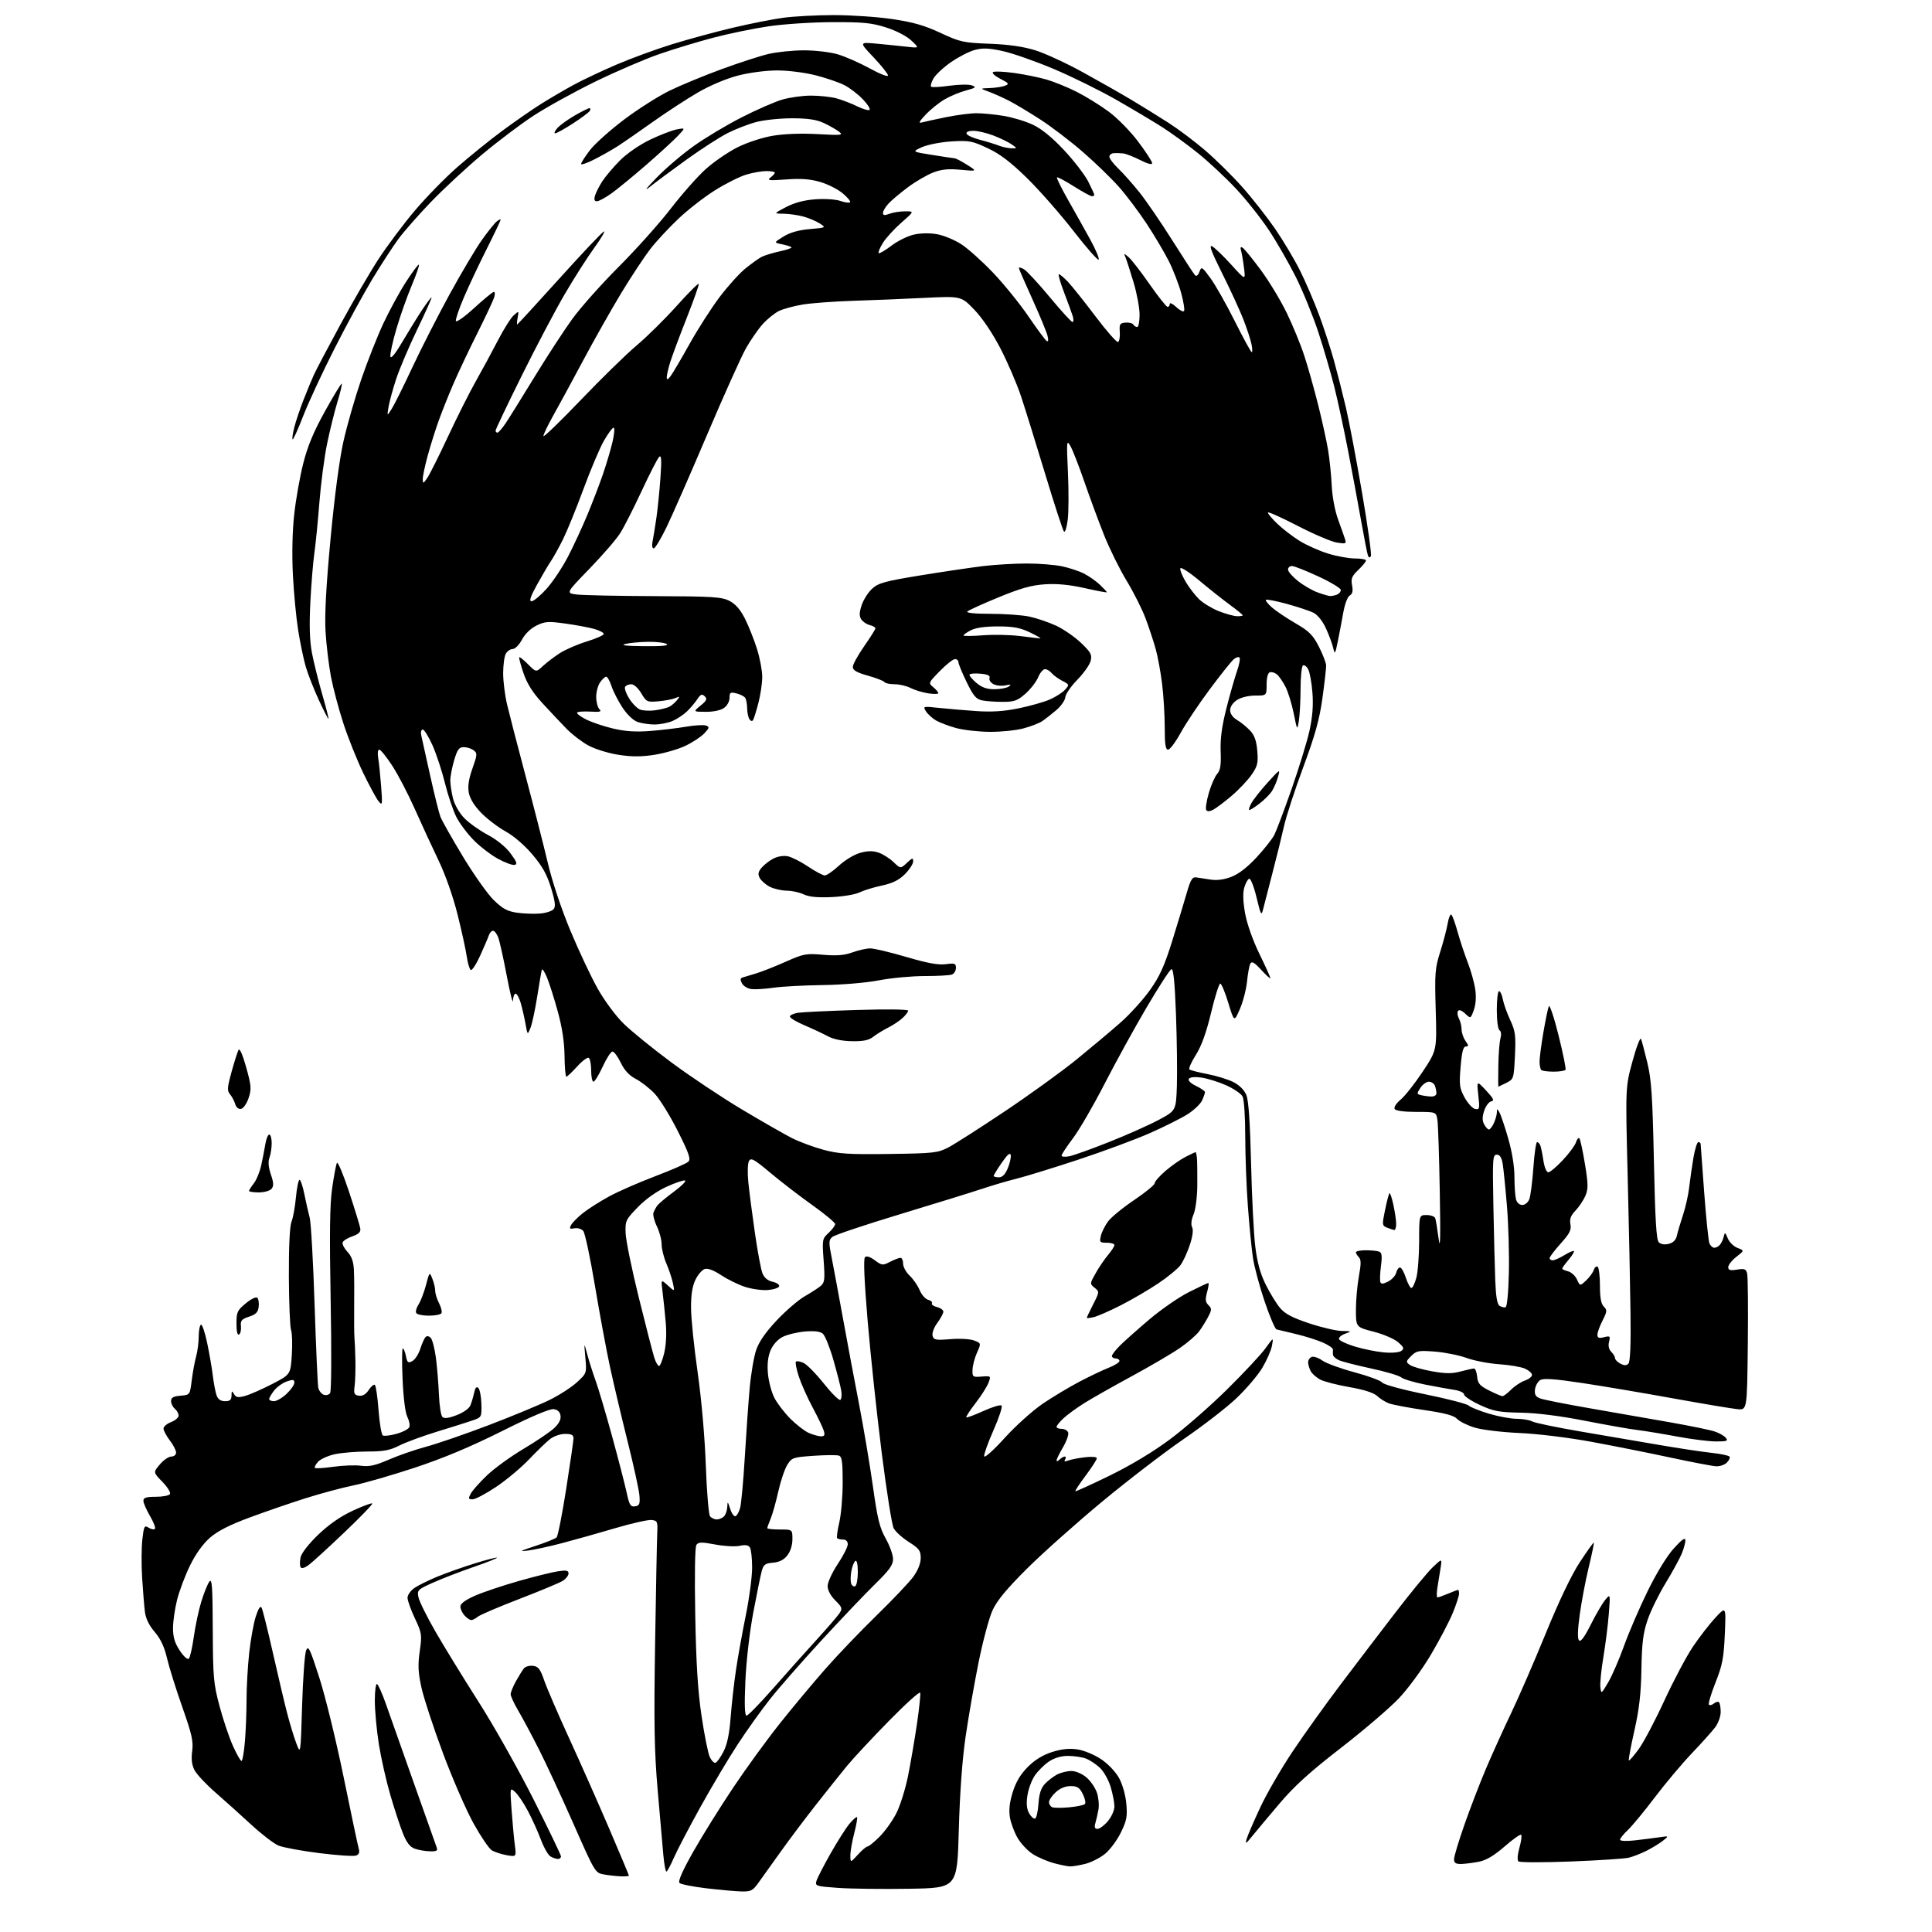 <?xml version="1.0" encoding="UTF-8" standalone="no"?>
<svg 
  version="1.1" 
  xmlns="http://www.w3.org/2000/svg" 
  xmlns:xlink="http://www.w3.org/1999/xlink" 
  xmlns:svg="http://www.w3.org/2000/svg"
  xmlns:rdf="http://www.w3.org/1999/02/22-rdf-syntax-ns#"
  xmlns:cc="http://creativecommons.org/ns#"
  xmlns:dc="http://purl.org/dc/elements/1.1/"
  viewBox="0 0 768 768"
  width="768"
  height="768"
>
<style>svg {background-color: white; }</style>"
<path stroke="none" fill="black" fill-rule="evenodd" d="M294.70,751.88C292.39,751.82 286.13,751.25 280.80,750.63C275.46,750.00 270.65,749.04 270.11,748.50C269.45,747.84 271.31,743.63 275.55,736.13C279.09,729.87 286.24,718.40 291.44,710.63C296.64,702.86 305.08,691.26 310.20,684.85C315.31,678.44 323.40,668.77 328.16,663.35C332.92,657.93 342.07,648.38 348.49,642.12C354.92,635.86 361.49,628.93 363.09,626.72C364.93,624.17 366.00,621.46 366.00,619.33C366.00,616.40 365.38,615.56 361.26,612.95C358.66,611.30 355.95,608.85 355.25,607.50C354.54,606.16 352.40,592.61 350.48,577.40C348.56,562.19 346.06,538.72 344.92,525.25C343.57,509.27 343.19,500.41 343.83,499.77C344.46,499.14 345.84,499.56 347.77,500.99C350.59,503.07 350.90,503.10 353.82,501.59C355.51,500.72 357.37,500.00 357.95,500.00C358.53,500.00 359.00,501.05 359.00,502.33C359.00,503.60 360.16,505.74 361.59,507.08C363.01,508.41 364.80,511.00 365.57,512.84C366.34,514.68 367.87,516.42 368.98,516.70C370.08,516.99 370.74,517.61 370.45,518.08C370.16,518.56 371.06,519.23 372.46,519.58C373.86,519.93 375.00,520.76 375.00,521.41C375.00,522.07 373.92,524.07 372.61,525.86C371.25,527.69 370.43,529.92 370.71,530.98C371.14,532.66 371.93,532.81 377.85,532.33C381.62,532.03 385.70,532.27 387.27,532.88C390.04,533.97 390.04,533.97 388.36,537.73C387.43,539.80 386.64,542.85 386.59,544.50C386.50,547.36 386.67,547.49 390.24,547.21C393.95,546.92 393.97,546.94 392.92,549.71C392.34,551.24 390.03,554.87 387.79,557.77C385.55,560.68 383.89,563.22 384.11,563.43C384.32,563.64 387.39,562.49 390.93,560.89C394.47,559.28 397.71,558.31 398.14,558.74C398.57,559.17 397.13,563.57 394.94,568.51C392.75,573.45 391.08,578.13 391.23,578.89C391.38,579.68 394.97,576.46 399.42,571.56C403.80,566.73 410.60,560.63 414.63,557.91C418.64,555.20 425.21,551.27 429.21,549.18C433.22,547.08 438.41,544.61 440.75,543.69C443.09,542.77 445.00,541.56 445.00,541.01C445.00,540.45 444.32,540.00 443.50,540.00C442.68,540.00 442.00,539.56 442.00,539.03C442.00,538.50 443.49,536.59 445.31,534.78C447.12,532.98 452.42,528.28 457.07,524.34C461.73,520.40 468.75,515.56 472.69,513.59C476.62,511.62 480.06,510.00 480.34,510.00C480.61,510.00 480.39,511.63 479.84,513.63C479.04,516.53 479.14,517.57 480.36,518.79C481.73,520.16 481.72,520.64 480.29,523.41C479.41,525.11 477.78,527.73 476.68,529.22C475.57,530.72 472.15,533.69 469.08,535.81C466.01,537.94 457.43,542.98 450.00,547.01C442.57,551.04 434.02,555.88 431.00,557.77C427.98,559.67 424.26,562.38 422.75,563.79C421.24,565.21 420.00,566.74 420.00,567.19C420.00,567.63 420.91,568.00 422.03,568.00C423.15,568.00 424.31,568.64 424.61,569.43C424.92,570.22 424.00,572.85 422.58,575.27C421.16,577.69 420.00,580.06 420.00,580.54C420.00,581.01 420.54,580.86 421.20,580.20C421.86,579.54 422.79,579.00 423.26,579.00C423.73,579.00 423.79,579.53 423.39,580.17C422.89,580.99 423.25,581.12 424.59,580.60C425.64,580.19 428.64,579.60 431.25,579.29C434.03,578.96 436.00,579.12 436.00,579.69C436.00,580.22 434.01,583.31 431.57,586.57C429.14,589.82 427.29,592.62 427.46,592.79C427.62,592.96 433.78,590.16 441.13,586.57C449.56,582.45 458.42,577.12 465.11,572.13C470.95,567.79 481.13,558.89 487.74,552.36C494.35,545.84 501.23,538.48 503.02,536.00C506.27,531.50 506.27,531.50 505.61,534.99C505.25,536.91 503.50,540.89 501.73,543.83C499.95,546.78 495.34,552.18 491.48,555.84C487.62,559.51 478.24,566.76 470.64,571.97C463.03,577.18 448.41,588.40 438.15,596.90C427.89,605.40 414.44,617.40 408.25,623.56C400.15,631.62 396.30,636.28 394.54,640.14C393.19,643.09 390.70,652.38 389.01,660.78C387.31,669.19 384.99,682.46 383.85,690.28C382.51,699.45 381.55,712.67 381.14,727.50C380.50,750.50 380.50,750.50 361.50,750.81C351.05,750.98 338.32,750.83 333.21,750.47C324.30,749.83 323.95,749.72 324.57,747.65C324.93,746.47 327.47,741.54 330.21,736.71C332.95,731.88 336.33,726.57 337.72,724.92C339.11,723.27 340.44,722.11 340.68,722.35C340.92,722.58 340.41,725.48 339.56,728.78C338.70,732.09 338.01,736.07 338.03,737.64C338.06,740.50 338.06,740.50 341.02,737.25C342.64,735.46 344.38,734.00 344.87,734.00C345.36,734.00 347.52,732.24 349.67,730.09C351.82,727.94 354.82,723.74 356.33,720.76C357.84,717.77 359.93,711.09 360.97,705.91C362.01,700.74 363.60,691.43 364.51,685.24C365.42,679.05 365.99,673.48 365.79,672.88C365.59,672.27 359.97,677.34 353.31,684.14C346.64,690.94 339.15,698.98 336.67,702.00C334.19,705.02 328.62,712.00 324.30,717.50C319.97,723.00 313.55,731.55 310.03,736.50C306.51,741.45 302.56,746.96 301.26,748.75C299.21,751.58 298.35,751.98 294.70,751.88zM246.75,745.87C244.96,745.80 241.94,745.46 240.03,745.12C236.61,744.51 236.47,744.28 227.96,725.00C223.22,714.27 217.06,700.97 214.26,695.44C211.46,689.91 207.78,683.03 206.09,680.15C204.39,677.27 203.00,674.27 203.00,673.49C203.00,672.70 203.95,670.36 205.11,668.28C206.27,666.20 207.69,663.91 208.27,663.20C208.85,662.48 210.48,662.03 211.88,662.20C213.99,662.45 214.76,663.46 216.33,668.00C217.37,671.02 221.84,681.38 226.25,691.00C230.66,700.62 237.81,716.75 242.14,726.84C246.46,736.92 250.00,745.36 250.00,745.59C250.00,745.81 248.54,745.94 246.75,745.87zM264.89,743.98C264.56,743.99 264.01,740.96 263.67,737.25C263.33,733.54 262.32,721.96 261.43,711.53C260.10,696.15 259.91,685.16 260.41,653.53C260.75,632.06 261.13,612.25 261.26,609.50C261.48,604.83 261.33,604.48 259.00,604.22C257.62,604.07 251.10,605.54 244.50,607.49C237.90,609.44 228.45,612.10 223.50,613.40C218.55,614.71 212.47,616.03 210.00,616.35C206.15,616.85 206.58,616.58 212.91,614.51C216.99,613.17 220.74,611.66 221.26,611.14C221.77,610.63 223.49,601.95 225.07,591.85C226.66,581.76 227.96,572.71 227.98,571.75C227.99,570.43 227.18,570.00 224.63,570.00C222.75,570.00 220.12,570.91 218.64,572.07C217.20,573.20 213.43,576.84 210.28,580.15C207.12,583.46 201.23,588.38 197.19,591.08C193.14,593.79 188.95,596.00 187.88,596.00C186.17,596.00 186.08,595.73 187.13,593.75C187.79,592.52 190.69,589.25 193.56,586.50C196.44,583.75 202.94,579.02 208.02,576.00C213.10,572.98 218.58,569.28 220.20,567.78C222.16,565.97 223.04,564.30 222.82,562.78C222.61,561.25 221.71,560.39 220.09,560.16C218.56,559.94 211.11,563.10 199.59,568.87C187.20,575.07 176.31,579.64 165.00,583.39C155.93,586.39 144.90,589.58 140.50,590.47C136.10,591.36 127.55,593.66 121.50,595.57C115.45,597.48 105.38,600.95 99.12,603.27C91.16,606.23 86.44,608.65 83.40,611.32C80.66,613.72 77.74,617.79 75.53,622.32C73.60,626.27 71.29,632.41 70.39,635.97C69.50,639.54 68.77,644.61 68.77,647.25C68.77,650.80 69.48,653.12 71.47,656.14C73.06,658.53 74.55,659.85 75.07,659.33C75.56,658.84 76.45,654.91 77.05,650.60C77.65,646.29 78.99,639.99 80.04,636.61C81.08,633.24 82.51,629.68 83.22,628.72C84.28,627.27 84.51,630.58 84.58,647.73C84.66,666.80 84.88,669.30 87.28,678.24C88.71,683.60 91.09,690.69 92.58,693.99C94.06,697.30 95.60,700.00 95.99,700.00C96.38,700.00 97.00,696.56 97.35,692.35C97.71,688.14 98.00,680.70 98.00,675.81C98.00,670.92 98.47,662.55 99.04,657.21C99.62,651.87 100.80,645.30 101.67,642.60C102.74,639.32 103.50,638.17 104.00,639.10C104.41,639.87 106.42,647.92 108.47,657.00C110.52,666.08 113.07,676.88 114.14,681.00C115.21,685.12 116.85,690.52 117.79,693.00C119.50,697.50 119.50,697.50 120.09,678.00C120.42,667.27 121.13,657.41 121.68,656.07C122.55,653.94 123.20,655.29 126.98,667.05C129.35,674.43 133.68,692.17 136.61,706.48C139.53,720.79 142.22,733.51 142.58,734.74C143.04,736.33 142.74,737.16 141.54,737.62C140.62,737.98 134.03,737.53 126.91,736.64C119.78,735.74 112.49,734.39 110.69,733.64C108.89,732.89 104.05,729.18 99.94,725.39C95.83,721.60 89.41,715.83 85.67,712.57C81.92,709.30 78.17,705.30 77.32,703.66C76.25,701.58 75.97,699.28 76.40,696.07C76.91,692.19 76.27,689.36 72.43,678.48C69.92,671.34 67.19,662.62 66.37,659.09C65.34,654.65 63.84,651.46 61.48,648.71C59.21,646.05 57.92,643.37 57.59,640.62C57.31,638.35 56.82,632.30 56.50,627.18C56.18,622.05 56.22,615.22 56.58,611.99C57.19,606.63 57.40,606.23 59.08,607.28C60.08,607.91 61.21,608.12 61.58,607.76C61.94,607.39 61.06,605.08 59.62,602.62C58.18,600.16 57.00,597.44 57.00,596.57C57.00,595.35 58.12,595.00 61.94,595.00C64.66,595.00 67.19,594.51 67.56,593.91C67.93,593.31 66.58,591.13 64.56,589.06C60.88,585.29 60.88,585.29 63.53,582.15C64.99,580.42 67.04,579.00 68.09,579.00C69.16,579.00 70.00,578.31 70.00,577.43C70.00,576.57 68.88,574.39 67.50,572.59C66.13,570.79 65.00,568.66 65.00,567.87C65.00,567.08 66.35,565.93 68.00,565.31C69.65,564.68 71.00,563.51 71.00,562.71C71.00,561.90 70.32,560.68 69.50,560.00C68.67,559.32 68.00,557.94 68.00,556.94C68.00,555.56 68.91,555.05 71.75,554.81C75.50,554.50 75.50,554.50 76.22,548.68C76.62,545.47 77.41,541.20 77.97,539.18C78.53,537.15 78.99,533.61 78.99,531.31C79.00,529.00 79.39,526.88 79.86,526.59C80.33,526.29 81.45,529.53 82.34,533.78C83.23,538.02 84.26,543.98 84.62,547.00C84.99,550.02 85.66,553.51 86.12,554.75C86.68,556.27 87.77,557.00 89.48,557.00C91.42,557.00 92.01,556.48 92.03,554.75C92.06,552.81 92.20,552.73 93.03,554.17C93.84,555.54 94.62,555.67 97.48,554.88C99.39,554.35 104.23,552.22 108.23,550.15C115.50,546.38 115.50,546.38 116.00,538.62C116.28,534.35 116.14,529.90 115.71,528.73C115.27,527.56 114.88,518.03 114.83,507.55C114.78,495.58 115.17,487.46 115.87,485.69C116.49,484.14 117.29,479.75 117.64,475.94C118.00,472.12 118.64,469.00 119.07,469.00C119.50,469.00 120.37,471.59 121.00,474.75C121.63,477.91 122.58,482.07 123.10,484.00C123.62,485.93 124.50,501.45 125.05,518.50C125.61,535.55 126.27,550.46 126.52,551.64C126.77,552.82 127.74,554.07 128.66,554.42C129.58,554.78 130.74,554.49 131.23,553.78C131.73,553.05 131.82,537.12 131.44,516.80C130.95,490.28 131.10,478.85 132.04,472.30C132.73,467.46 133.58,462.95 133.93,462.28C134.27,461.60 136.44,466.78 138.76,473.78C141.07,480.77 143.09,487.35 143.23,488.39C143.43,489.76 142.55,490.61 140.06,491.46C138.17,492.11 136.43,493.20 136.20,493.89C135.97,494.58 136.84,496.26 138.12,497.63C139.77,499.38 140.52,501.48 140.68,504.80C140.81,507.39 140.86,514.00 140.79,519.50C140.73,525.00 140.78,530.51 140.90,531.75C141.03,532.99 141.20,537.04 141.28,540.75C141.36,544.46 141.22,549.07 140.96,551.00C140.56,554.01 140.81,554.54 142.69,554.81C144.15,555.02 145.43,554.27 146.55,552.57C147.47,551.17 148.57,550.23 148.99,550.49C149.41,550.76 150.08,555.25 150.47,560.48C150.87,565.72 151.63,570.27 152.17,570.61C152.71,570.94 155.19,570.65 157.67,569.95C160.15,569.26 162.43,568.06 162.72,567.28C163.02,566.51 162.65,564.66 161.91,563.19C161.10,561.59 160.34,555.54 160.03,548.25C159.74,541.51 159.78,536.00 160.12,536.00C160.47,536.00 161.02,537.37 161.36,539.04C161.89,541.69 162.22,541.95 163.90,541.05C164.97,540.48 166.38,538.32 167.04,536.26C167.70,534.19 168.64,532.07 169.12,531.55C169.67,530.96 170.45,531.05 171.20,531.80C171.86,532.46 172.79,536.03 173.28,539.75C173.76,543.46 174.30,550.03 174.48,554.35C174.66,558.67 175.27,562.67 175.85,563.25C176.59,563.99 178.29,563.78 181.53,562.54C184.23,561.51 186.50,559.89 187.00,558.64C187.47,557.46 188.14,555.20 188.49,553.61C188.92,551.58 189.43,551.03 190.16,551.76C190.74,552.34 191.28,555.19 191.36,558.09C191.50,563.27 191.43,563.40 188.00,564.60C186.07,565.27 179.78,567.26 174.00,569.02C168.22,570.78 161.38,573.30 158.78,574.61C154.98,576.54 152.51,577.00 146.08,577.00C141.69,577.00 135.87,577.48 133.15,578.06C130.43,578.65 127.41,580.00 126.44,581.07C125.47,582.14 124.91,583.24 125.19,583.52C125.47,583.80 128.78,583.60 132.55,583.06C136.32,582.53 141.26,582.35 143.53,582.66C146.76,583.10 149.16,582.57 154.58,580.22C158.38,578.56 165.10,576.24 169.50,575.06C173.90,573.88 185.15,570.00 194.50,566.43C203.85,562.86 214.65,558.38 218.50,556.48C222.35,554.58 227.24,551.42 229.37,549.45C233.23,545.89 233.24,545.86 232.69,539.69C232.14,533.50 232.14,533.50 233.48,538.50C234.22,541.25 235.72,545.98 236.82,549.00C237.91,552.02 240.85,561.92 243.33,571.00C245.82,580.08 248.41,590.11 249.10,593.30C250.17,598.28 250.63,599.05 252.42,598.80C254.19,598.54 254.45,597.91 254.19,594.50C254.01,592.30 251.90,582.62 249.49,573.00C247.08,563.38 243.94,550.10 242.51,543.50C241.08,536.90 238.38,522.35 236.51,511.17C234.64,499.98 232.55,490.16 231.86,489.34C231.17,488.50 229.62,488.03 228.35,488.27C226.45,488.64 226.24,488.42 227.03,486.95C227.54,485.98 229.66,483.85 231.73,482.21C233.80,480.57 238.43,477.63 242.00,475.67C245.57,473.71 253.87,470.07 260.43,467.58C267.00,465.09 272.94,462.48 273.64,461.78C274.67,460.74 273.86,458.41 269.37,449.50C266.32,443.45 262.18,436.77 260.17,434.67C258.15,432.56 254.80,429.95 252.72,428.88C250.14,427.55 248.25,425.51 246.77,422.46C245.58,420.01 244.10,418.00 243.48,418.00C242.86,418.00 241.10,420.70 239.58,424.00C238.06,427.30 236.40,430.00 235.91,430.00C235.41,430.00 235.00,428.00 235.00,425.56C235.00,423.12 234.56,420.85 234.03,420.52C233.50,420.19 231.42,421.74 229.42,423.96C227.41,426.18 225.48,428.00 225.13,428.00C224.79,428.00 224.46,424.29 224.41,419.75C224.35,414.14 223.47,408.43 221.67,401.89C220.21,396.60 218.27,390.52 217.36,388.39C216.46,386.25 215.57,384.95 215.39,385.50C215.21,386.05 214.39,390.84 213.55,396.15C212.71,401.45 211.51,407.07 210.86,408.65C209.70,411.50 209.70,411.50 208.90,407.00C208.45,404.52 207.60,400.81 207.01,398.75C206.41,396.69 205.49,395.00 204.96,395.00C204.43,395.00 203.96,396.24 203.92,397.75C203.87,399.26 202.76,394.82 201.44,387.88C200.13,380.95 198.60,374.08 198.05,372.63C197.50,371.19 196.57,370.00 195.99,370.00C195.41,370.00 194.67,370.79 194.35,371.75C194.03,372.71 192.48,376.34 190.90,379.82C189.33,383.30 187.63,385.89 187.13,385.58C186.64,385.28 185.93,382.88 185.55,380.26C185.18,377.64 183.53,370.10 181.88,363.50C180.09,356.34 177.04,347.67 174.31,342.00C171.80,336.77 167.57,327.60 164.90,321.61C162.24,315.62 158.19,307.86 155.91,304.36C153.63,300.86 151.32,298.00 150.77,298.00C150.20,298.00 150.02,299.39 150.33,301.25C150.64,303.04 151.16,308.10 151.50,312.50C152.07,320.00 152.00,320.37 150.48,318.50C149.58,317.40 146.84,312.34 144.38,307.26C141.93,302.17 138.39,293.35 136.53,287.65C134.66,281.95 132.43,273.56 131.56,269.01C130.70,264.47 129.73,256.41 129.41,251.12C129.02,244.47 129.62,233.08 131.39,214.26C132.97,197.32 134.92,182.63 136.53,175.44C137.96,169.07 141.13,158.04 143.57,150.91C146.01,143.79 149.97,133.74 152.38,128.59C154.79,123.44 158.86,115.97 161.43,112.00C164.00,108.02 166.30,104.97 166.54,105.20C166.77,105.44 165.47,109.20 163.63,113.57C161.79,117.93 159.06,125.66 157.57,130.75C156.08,135.84 155.00,140.77 155.18,141.71C155.39,142.80 157.12,140.70 159.90,135.96C162.31,131.86 165.86,126.13 167.78,123.22C169.71,120.32 171.41,118.07 171.56,118.23C171.72,118.39 169.14,124.14 165.83,131.01C162.53,137.88 158.76,146.75 157.46,150.72C156.16,154.70 154.81,159.65 154.46,161.72C153.83,165.50 153.83,165.50 155.73,162.50C156.77,160.85 160.47,153.43 163.93,146.00C167.40,138.57 174.06,125.53 178.72,117.00C183.39,108.47 189.15,98.78 191.51,95.45C193.88,92.12 196.53,88.80 197.41,88.07C198.28,87.35 199.00,87.03 199.00,87.37C199.00,87.70 196.51,92.93 193.47,98.97C190.43,105.02 186.36,113.65 184.43,118.16C182.50,122.67 181.05,126.92 181.21,127.60C181.37,128.28 184.65,125.96 188.50,122.44C192.35,118.92 195.87,116.03 196.32,116.02C196.77,116.01 196.82,117.01 196.43,118.25C196.05,119.49 193.03,125.90 189.73,132.50C186.42,139.10 182.17,148.10 180.27,152.50C178.37,156.90 175.76,163.43 174.47,167.00C173.17,170.57 171.19,176.87 170.06,180.98C168.93,185.09 168.02,189.37 168.05,190.48C168.10,192.36 168.22,192.33 169.80,190.07C170.74,188.74 174.46,181.32 178.07,173.57C181.68,165.83 186.68,155.90 189.17,151.50C191.66,147.10 195.59,139.83 197.91,135.35C200.22,130.87 203.06,126.37 204.20,125.35C206.27,123.52 206.29,123.53 205.78,126.25C205.51,127.76 205.41,129.00 205.58,129.00C205.75,129.00 213.39,120.68 222.57,110.50C231.74,100.33 239.63,92.00 240.11,92.00C240.58,92.00 238.77,95.04 236.07,98.75C233.38,102.46 228.15,110.67 224.45,117.00C220.75,123.33 213.06,137.91 207.36,149.42C201.66,160.92 197.00,170.71 197.00,171.17C197.00,171.62 197.34,171.99 197.75,171.99C198.16,171.98 199.62,170.30 201.00,168.25C202.38,166.20 207.55,157.89 212.50,149.79C217.45,141.69 224.20,131.33 227.50,126.78C230.80,122.23 239.13,112.88 246.00,106.00C252.88,99.13 262.17,88.74 266.65,82.92C271.13,77.10 277.43,69.99 280.65,67.12C283.87,64.25 289.51,60.39 293.18,58.55C296.99,56.64 303.01,54.67 307.18,53.97C311.70,53.20 318.52,52.95 325.00,53.31C334.62,53.84 335.33,53.76 333.50,52.33C332.40,51.48 329.70,49.94 327.50,48.91C324.59,47.55 321.17,47.04 314.96,47.02C310.26,47.01 303.85,47.67 300.70,48.49C297.56,49.31 292.40,51.30 289.24,52.91C286.08,54.52 278.77,59.23 273.00,63.38C267.23,67.54 260.70,72.38 258.50,74.14C255.84,76.28 256.68,75.10 261.00,70.64C264.57,66.95 271.22,61.28 275.78,58.04C280.33,54.79 288.88,49.68 294.78,46.67C300.67,43.66 307.94,40.48 310.93,39.60C313.92,38.72 319.09,38.00 322.43,38.01C325.77,38.01 330.30,38.50 332.50,39.09C334.70,39.69 338.41,41.11 340.74,42.26C343.08,43.41 345.30,44.04 345.67,43.66C346.05,43.28 344.82,41.36 342.93,39.40C341.04,37.43 337.78,34.94 335.67,33.85C333.56,32.77 328.43,31.00 324.26,29.94C319.99,28.85 313.33,28.00 309.00,28.00C304.59,28.00 297.99,28.85 293.50,30.00C288.85,31.19 282.39,33.90 277.59,36.67C273.14,39.24 265.00,44.55 259.50,48.46C254.00,52.38 247.68,56.74 245.45,58.17C243.22,59.60 239.06,61.95 236.20,63.40C233.34,64.85 231.00,65.64 231.00,65.16C231.00,64.68 232.57,62.23 234.49,59.72C236.41,57.20 242.55,51.70 248.14,47.49C253.73,43.28 261.95,38.07 266.40,35.93C270.86,33.78 280.12,29.96 287.00,27.44C293.88,24.92 302.20,22.22 305.50,21.45C308.80,20.67 315.13,20.02 319.57,20.01C324.12,20.01 330.00,20.70 333.07,21.61C336.06,22.50 341.76,25.01 345.75,27.20C349.74,29.39 353.00,30.66 353.00,30.02C353.00,29.38 350.41,26.12 347.25,22.78C341.50,16.71 341.50,16.71 348.50,17.36C352.35,17.72 357.75,18.27 360.50,18.58C365.50,19.14 365.50,19.14 362.29,16.13C360.42,14.36 356.27,12.20 352.29,10.93C346.57,9.10 343.21,8.76 331.00,8.80C322.99,8.82 311.58,9.56 305.50,10.46C299.45,11.36 289.55,13.40 283.50,15.00C277.45,16.59 267.77,19.53 262.00,21.53C256.23,23.53 244.75,28.47 236.50,32.51C228.25,36.54 217.29,42.60 212.14,45.96C206.99,49.32 197.76,56.28 191.64,61.42C185.51,66.56 176.43,74.98 171.46,80.13C166.49,85.28 160.60,91.97 158.37,95.00C156.15,98.03 151.47,105.22 147.98,111.00C144.50,116.78 137.73,129.19 132.96,138.60C128.18,148.00 122.58,160.06 120.51,165.40C118.45,170.73 116.56,174.89 116.31,174.65C116.07,174.40 116.37,172.24 116.99,169.85C117.60,167.46 119.24,162.57 120.64,159.00C122.03,155.43 123.89,150.93 124.77,149.00C125.64,147.07 130.39,138.07 135.32,129.00C140.24,119.92 147.06,108.22 150.46,103.00C153.87,97.78 160.30,89.17 164.76,83.89C169.22,78.60 176.83,70.79 181.68,66.53C186.53,62.28 194.55,55.79 199.50,52.12C204.45,48.45 211.43,43.61 215.00,41.36C218.57,39.12 224.43,35.69 228.00,33.75C231.57,31.81 239.22,28.19 245.00,25.71C250.78,23.23 260.73,19.58 267.13,17.60C273.53,15.62 284.33,12.68 291.13,11.07C297.93,9.46 307.02,7.65 311.32,7.07C315.62,6.48 324.72,6.00 331.54,6.00C338.36,6.00 348.79,6.71 354.72,7.59C362.94,8.80 367.48,10.10 373.85,13.07C381.65,16.71 382.92,16.99 393.35,17.39C400.94,17.68 406.73,18.51 411.50,19.98C415.35,21.17 423.90,25.12 430.50,28.75C437.10,32.38 445.88,37.37 450.00,39.84C454.12,42.31 460.65,46.35 464.50,48.82C468.35,51.29 474.88,56.19 479.00,59.72C483.12,63.24 489.78,69.80 493.79,74.31C497.80,78.81 503.70,86.33 506.91,91.00C510.12,95.67 514.55,103.10 516.75,107.50C518.95,111.90 522.34,119.78 524.29,125.00C526.24,130.22 528.95,138.55 530.32,143.50C531.68,148.45 533.80,156.78 535.02,162.00C536.25,167.22 539.13,182.42 541.42,195.77C543.72,209.11 545.30,220.51 544.94,221.10C544.50,221.81 544.11,221.72 543.78,220.83C543.50,220.10 542.28,213.88 541.06,207.00C539.84,200.12 537.50,187.53 535.85,179.00C534.20,170.47 531.74,159.07 530.38,153.65C529.02,148.23 526.18,138.51 524.06,132.05C521.94,125.59 517.90,115.71 515.10,110.09C512.29,104.48 507.42,96.01 504.27,91.28C501.12,86.56 495.23,79.15 491.16,74.83C487.10,70.51 480.34,64.21 476.14,60.83C471.94,57.45 465.57,52.82 462.00,50.54C458.43,48.26 450.18,43.35 443.67,39.63C437.16,35.91 425.93,30.38 418.71,27.34C411.49,24.30 402.41,21.13 398.54,20.29C393.03,19.10 390.61,19.01 387.44,19.87C385.20,20.48 380.94,22.68 377.97,24.75C374.99,26.83 371.88,29.74 371.06,31.21C370.23,32.68 369.81,34.14 370.13,34.46C370.44,34.78 373.73,34.61 377.43,34.08C381.14,33.56 385.14,33.49 386.33,33.94C388.22,34.65 387.92,34.91 384.00,35.96C381.52,36.62 377.70,38.21 375.50,39.50C373.30,40.78 369.93,43.49 368.00,45.53C365.33,48.36 364.97,49.10 366.50,48.67C367.60,48.36 371.97,47.41 376.21,46.55C380.45,45.70 385.85,45.00 388.21,45.01C390.57,45.01 395.39,45.48 398.91,46.06C402.44,46.63 407.70,48.22 410.61,49.59C414.12,51.26 418.27,54.65 423.02,59.73C426.94,63.93 431.24,69.52 432.58,72.15C433.91,74.78 435.00,77.17 435.00,77.47C435.00,77.76 434.57,78.00 434.04,78.00C433.51,78.00 430.27,76.22 426.83,74.05C423.39,71.87 420.38,70.28 420.15,70.52C419.91,70.75 421.97,74.90 424.71,79.72C427.45,84.55 431.37,91.55 433.42,95.29C435.47,99.02 436.98,102.57 436.77,103.18C436.57,103.79 432.07,98.71 426.78,91.89C421.49,85.08 413.14,75.57 408.22,70.76C401.67,64.36 397.50,61.19 392.58,58.89C386.43,56.01 385.23,55.79 378.18,56.22C373.91,56.49 368.73,57.50 366.50,58.50C362.50,60.31 362.50,60.31 370.50,61.58C374.90,62.28 378.95,62.89 379.50,62.93C380.05,62.97 382.30,64.16 384.50,65.56C388.50,68.10 388.50,68.10 381.92,67.49C376.95,67.03 374.26,67.30 370.92,68.59C368.49,69.53 364.02,72.13 361.00,74.37C357.98,76.61 354.49,79.53 353.25,80.87C352.01,82.20 351.00,83.89 351.00,84.62C351.00,85.63 351.61,85.72 353.57,84.98C354.98,84.44 357.78,84.00 359.80,84.00C363.47,84.00 363.47,84.00 358.31,88.51C355.47,91.00 352.16,94.62 350.96,96.57C349.76,98.51 349.00,100.34 349.29,100.62C349.57,100.90 351.85,99.57 354.36,97.66C356.87,95.74 360.95,93.75 363.44,93.22C366.16,92.63 369.82,92.60 372.64,93.13C375.22,93.61 379.46,95.37 382.06,97.04C384.67,98.71 390.34,103.78 394.65,108.29C398.97,112.81 405.32,120.64 408.78,125.71C412.23,130.77 415.51,135.20 416.07,135.54C416.72,135.94 416.83,135.17 416.38,133.38C415.99,131.84 413.28,125.29 410.34,118.82C407.40,112.36 405.00,106.81 405.00,106.50C405.00,106.18 405.88,106.40 406.96,106.98C408.04,107.55 412.65,112.52 417.21,118.01C421.77,123.51 425.87,128.00 426.32,128.00C426.77,128.00 426.83,126.99 426.45,125.75C426.08,124.51 424.52,120.24 422.99,116.25C421.46,112.26 420.53,109.00 420.92,109.00C421.31,109.00 422.90,110.33 424.45,111.95C426.00,113.57 430.92,119.73 435.39,125.65C439.85,131.57 443.92,136.20 444.44,135.95C444.96,135.70 445.27,133.91 445.13,131.97C444.91,128.85 445.17,128.42 447.39,128.24C448.77,128.12 450.17,128.47 450.51,129.02C450.84,129.56 451.54,130.00 452.06,130.00C452.58,130.00 453.00,127.80 453.00,125.11C453.00,122.43 451.94,116.69 450.65,112.36C449.35,108.04 447.92,103.60 447.48,102.50C446.68,100.55 446.71,100.55 448.75,102.33C449.89,103.33 453.63,108.17 457.05,113.08C460.48,117.99 463.67,122.00 464.14,122.00C464.61,122.00 465.00,121.47 465.00,120.83C465.00,120.18 466.12,120.71 467.50,122.00C468.87,123.29 470.29,124.05 470.65,123.68C471.01,123.32 470.52,120.14 469.57,116.61C468.61,113.08 466.39,107.32 464.63,103.82C462.86,100.32 458.91,93.64 455.84,88.98C452.77,84.32 447.84,77.75 444.88,74.39C441.92,71.03 435.46,64.76 430.52,60.47C425.58,56.17 417.90,50.31 413.46,47.45C409.02,44.58 403.41,41.23 401.00,40.00C398.58,38.77 395.01,37.17 393.05,36.45C389.50,35.14 389.50,35.14 393.50,35.00C395.70,34.92 398.40,34.51 399.50,34.08C401.27,33.39 401.06,33.08 397.60,31.30C395.43,30.19 394.18,29.01 394.77,28.64C395.35,28.28 399.13,28.45 403.17,29.01C407.20,29.57 412.95,30.74 415.94,31.60C418.93,32.46 424.33,34.66 427.94,36.47C431.55,38.29 437.29,41.84 440.69,44.35C444.14,46.89 449.35,52.18 452.44,56.30C455.50,60.36 458.00,64.21 458.00,64.86C458.00,65.59 456.19,65.12 453.24,63.62C450.62,62.29 447.58,61.11 446.49,60.99C445.39,60.87 443.71,60.82 442.75,60.88C441.79,60.95 441.00,61.59 441.00,62.30C441.00,63.02 442.61,65.16 444.59,67.05C446.56,68.95 450.35,73.21 453.00,76.53C455.65,79.85 461.50,88.40 466.00,95.53C470.49,102.66 474.57,108.91 475.05,109.42C475.58,109.97 476.28,109.41 476.79,108.04C477.60,105.84 477.80,105.96 481.20,110.62C483.16,113.30 487.52,121.01 490.89,127.75C494.26,134.49 497.27,140.00 497.59,140.00C497.90,140.00 497.85,138.54 497.48,136.75C497.10,134.96 495.66,130.57 494.27,127.00C492.88,123.42 489.09,115.19 485.85,108.70C481.52,100.04 480.46,97.17 481.85,97.92C482.90,98.48 486.32,101.77 489.45,105.22C495.14,111.50 495.14,111.50 494.51,106.50C494.17,103.75 493.64,100.66 493.34,99.62C492.96,98.34 493.16,97.98 493.98,98.49C494.64,98.89 497.86,102.85 501.15,107.28C504.43,111.71 509.09,119.42 511.51,124.41C513.93,129.41 517.08,137.10 518.51,141.50C519.95,145.90 522.42,154.68 524.00,161.00C525.59,167.32 527.37,175.43 527.95,179.00C528.54,182.57 529.18,188.88 529.38,193.00C529.58,197.36 530.64,203.01 531.91,206.50C533.11,209.80 534.37,213.36 534.70,214.41C535.25,216.13 534.93,216.25 531.41,215.68C529.26,215.34 522.21,212.33 515.75,208.99C509.29,205.65 504.00,203.29 504.00,203.75C504.00,204.22 505.69,206.22 507.75,208.20C509.81,210.18 513.75,213.22 516.50,214.94C519.25,216.66 524.36,218.96 527.86,220.04C531.35,221.12 536.19,222.00 538.61,222.00C541.02,222.00 543.00,222.37 543.00,222.81C543.00,223.26 541.62,224.95 539.94,226.56C537.37,229.02 536.97,230.02 537.47,232.68C537.90,234.96 537.63,236.11 536.54,236.72C535.68,237.20 534.57,240.14 533.97,243.53C533.39,246.82 532.41,251.97 531.79,255.00C530.73,260.15 530.62,260.31 529.95,257.50C529.56,255.85 528.27,252.36 527.07,249.75C525.80,246.96 523.79,244.43 522.20,243.62C520.72,242.86 515.95,241.27 511.62,240.08C507.28,238.90 503.51,238.16 503.23,238.44C502.95,238.71 504.03,240.08 505.61,241.47C507.20,242.86 511.41,245.69 514.97,247.76C520.41,250.92 521.90,252.40 524.27,257.04C525.82,260.08 527.12,263.45 527.16,264.53C527.19,265.61 526.53,271.45 525.69,277.50C524.51,286.03 522.79,292.21 518.05,305.00C514.69,314.07 511.24,324.65 510.39,328.50C509.53,332.35 507.49,340.68 505.83,347.00C504.18,353.32 502.50,359.85 502.09,361.50C501.43,364.20 501.17,363.72 499.49,356.73C498.46,352.46 497.15,349.12 496.58,349.31C496.00,349.50 495.12,351.10 494.61,352.86C494.00,354.98 494.12,358.44 494.94,363.05C495.68,367.17 497.99,373.74 500.59,379.08C503.02,384.06 505.00,388.44 505.00,388.82C504.99,389.19 503.37,387.73 501.38,385.57C498.61,382.55 497.60,381.97 497.02,383.07C496.61,383.86 496.02,387.03 495.72,390.11C495.42,393.20 494.15,398.12 492.89,401.04C490.61,406.34 490.61,406.34 488.27,398.67C486.99,394.45 485.55,391.00 485.07,391.00C484.59,391.00 482.94,396.21 481.42,402.59C479.51,410.52 477.61,415.80 475.37,419.34C473.58,422.18 472.43,424.78 472.81,425.11C473.19,425.45 476.41,426.28 479.98,426.96C483.54,427.64 488.18,429.07 490.30,430.15C492.72,431.39 494.64,433.31 495.45,435.31C496.33,437.46 496.94,446.31 497.32,462.50C497.63,475.70 498.38,490.55 498.99,495.50C499.78,501.89 500.98,506.29 503.16,510.67C504.84,514.06 507.40,518.24 508.86,519.96C510.83,522.29 513.76,523.83 520.41,526.04C525.31,527.67 531.16,529.04 533.41,529.08C537.38,529.16 537.42,529.19 534.70,530.18C533.16,530.74 532.07,531.71 532.28,532.33C532.49,532.96 535.32,534.28 538.58,535.27C541.83,536.26 546.98,537.31 550.00,537.59C553.17,537.89 556.14,537.65 557.00,537.03C558.28,536.12 558.11,535.61 555.81,533.58C554.31,532.26 549.97,530.38 546.06,529.37C539.00,527.56 539.00,527.56 539.00,520.64C539.00,516.84 539.53,510.86 540.18,507.34C541.08,502.44 541.08,500.68 540.18,499.78C539.53,499.13 539.00,498.24 539.00,497.80C539.00,497.36 540.76,497.00 542.92,497.00C545.07,497.00 547.47,497.24 548.23,497.54C549.31,497.95 549.48,499.27 548.95,503.29C548.58,506.15 548.47,509.02 548.71,509.65C549.02,510.50 549.87,510.43 551.82,509.42C553.29,508.66 554.73,507.10 555.00,505.96C555.27,504.82 555.95,503.86 556.50,503.84C557.05,503.82 558.11,505.65 558.84,507.90C559.58,510.16 560.58,512.00 561.06,512.00C561.53,512.00 562.41,510.17 563.02,507.94C563.62,505.71 564.12,499.18 564.13,493.44C564.14,483.00 564.14,483.00 567.10,483.00C568.73,483.00 570.27,483.56 570.52,484.25C570.78,484.94 571.39,488.65 571.89,492.50C572.52,497.39 572.66,491.80 572.34,474.00C572.10,459.98 571.67,447.04 571.40,445.25C570.91,442.00 570.91,442.00 563.01,442.00C558.14,442.00 554.85,441.56 554.41,440.85C554.00,440.18 555.00,438.60 556.80,437.10C558.51,435.67 562.44,430.68 565.55,426.00C571.18,417.50 571.18,417.50 570.72,401.50C570.29,386.87 570.44,384.89 572.52,378.33C573.77,374.39 575.11,369.29 575.50,366.99C575.89,364.69 576.56,363.19 576.99,363.65C577.43,364.12 578.53,367.20 579.44,370.50C580.35,373.80 582.14,379.20 583.42,382.50C584.70,385.80 586.05,390.64 586.43,393.26C586.87,396.27 586.66,399.29 585.87,401.50C584.61,404.98 584.61,404.98 582.41,402.91C581.02,401.61 579.97,401.24 579.56,401.90C579.20,402.48 579.38,403.84 579.95,404.91C580.53,405.99 581.00,407.92 581.00,409.21C581.00,410.50 581.70,412.56 582.56,413.78C583.85,415.62 583.87,416.00 582.70,416.00C581.66,416.00 581.11,418.10 580.61,424.08C580.01,431.36 580.17,432.58 582.23,436.32C583.49,438.61 585.38,440.64 586.41,440.84C588.15,441.17 588.25,440.73 587.65,435.35C587.01,429.50 587.01,429.50 590.74,433.49C593.70,436.66 594.12,437.55 592.79,437.80C591.87,437.98 590.61,439.65 590.00,441.51C589.18,443.98 589.18,445.46 589.97,446.95C590.58,448.08 591.43,449.00 591.87,449.00C592.32,449.00 593.20,447.85 593.84,446.45C594.48,445.05 595.01,443.14 595.03,442.20C595.06,440.61 595.12,440.61 596.04,442.19C596.59,443.11 598.15,447.73 599.51,452.45C601.05,457.76 602.01,463.60 602.01,467.77C602.02,471.47 602.30,475.51 602.63,476.75C602.99,478.09 604.01,479.00 605.14,479.00C606.22,479.00 607.43,477.99 607.93,476.68C608.42,475.40 609.14,469.78 609.54,464.18C609.93,458.58 610.60,454.00 611.02,454.00C611.44,454.00 612.02,454.62 612.31,455.37C612.60,456.13 613.15,458.83 613.53,461.37C613.93,464.04 614.76,466.00 615.48,466.00C616.16,466.00 618.76,463.83 621.24,461.17C623.72,458.52 626.08,455.34 626.47,454.10C626.86,452.86 627.47,452.14 627.82,452.48C628.17,452.83 629.16,457.39 630.02,462.61C631.35,470.66 631.38,472.57 630.24,475.30C629.50,477.06 627.73,479.71 626.32,481.19C624.39,483.20 623.88,484.57 624.27,486.65C624.70,488.91 623.98,490.34 620.40,494.32C617.98,497.01 616.00,499.62 616.00,500.11C616.00,500.60 616.56,501.00 617.25,501.00C617.94,500.99 620.01,500.07 621.86,498.94C623.71,497.81 625.42,497.08 625.65,497.32C625.89,497.56 624.94,499.11 623.54,500.77C622.14,502.43 621.00,504.01 621.00,504.29C621.00,504.56 622.05,505.05 623.33,505.37C624.61,505.69 626.20,507.15 626.87,508.61C628.08,511.27 628.08,511.27 630.52,508.98C631.87,507.72 633.23,505.85 633.55,504.83C633.88,503.81 634.56,503.23 635.07,503.54C635.58,503.86 636.00,507.21 636.00,510.99C636.00,515.84 636.45,518.31 637.54,519.39C638.92,520.78 638.87,521.33 637.04,524.93C635.92,527.12 635.00,529.66 635.00,530.57C635.00,531.85 635.59,532.07 637.62,531.56C640.02,530.96 640.19,531.11 639.62,533.38C639.22,534.96 639.54,536.40 640.50,537.36C641.32,538.18 642.00,539.32 642.00,539.89C642.00,540.46 642.95,541.44 644.11,542.06C645.63,542.87 646.52,542.88 647.31,542.09C648.04,541.36 648.32,534.63 648.15,521.75C648.02,511.16 647.51,486.68 647.02,467.34C646.13,432.17 646.13,432.17 648.95,421.84C650.50,416.15 652.03,412.18 652.35,413.00C652.66,413.82 653.79,418.10 654.86,422.50C656.46,429.12 656.91,435.86 657.45,461.50C657.94,484.81 658.42,492.82 659.39,493.81C660.21,494.63 661.68,494.87 663.35,494.45C665.15,494.00 666.21,492.92 666.60,491.14C666.92,489.69 668.02,485.98 669.04,482.90C670.06,479.83 671.16,474.88 671.49,471.90C671.83,468.93 672.58,463.69 673.16,460.25C673.75,456.81 674.63,454.00 675.11,454.00C675.60,454.00 676.01,454.34 676.03,454.75C676.04,455.16 676.68,463.82 677.44,474.00C678.20,484.18 679.14,493.29 679.52,494.25C679.90,495.21 680.79,496.00 681.48,496.00C682.18,496.00 683.21,495.44 683.77,494.75C684.33,494.06 684.99,492.60 685.24,491.50C685.63,489.73 685.81,489.81 686.82,492.27C687.45,493.79 689.19,495.50 690.70,496.07C693.43,497.11 693.43,497.11 690.21,499.63C688.45,501.01 687.00,502.85 687.00,503.70C687.00,504.93 687.75,505.14 690.50,504.69C693.50,504.21 694.07,504.43 694.53,506.31C694.82,507.52 694.94,520.20 694.78,534.50C694.50,560.50 694.50,560.50 690.71,560.17C688.63,559.98 677.16,558.06 665.21,555.90C653.27,553.73 636.86,550.96 628.73,549.74C617.78,548.10 613.52,547.81 612.23,548.62C611.28,549.21 610.36,550.89 610.18,552.35C609.94,554.38 610.43,555.21 612.26,555.91C613.57,556.41 622.71,558.21 632.57,559.92C642.43,561.63 656.75,564.13 664.38,565.48C672.01,566.83 679.74,568.42 681.55,569.02C683.36,569.61 685.38,570.75 686.04,571.55C687.07,572.78 686.49,573.00 682.17,573.00C679.38,573.00 672.47,572.13 666.80,571.07C661.14,570.01 654.02,568.84 651.00,568.47C647.98,568.11 638.52,566.44 630.00,564.77C620.10,562.83 610.88,561.67 604.50,561.56C595.80,561.40 593.69,561.00 588.25,558.48C584.81,556.89 582.00,555.02 582.00,554.34C582.00,553.65 580.31,552.84 578.25,552.52C576.19,552.21 570.90,551.25 566.50,550.39C562.10,549.52 557.83,548.24 557.00,547.53C556.17,546.81 550.77,545.22 545.00,543.98C539.23,542.74 533.49,541.26 532.25,540.70C531.01,540.14 529.95,539.19 529.88,538.59C529.82,537.99 529.81,537.04 529.87,536.48C529.93,535.92 528.11,534.65 525.81,533.66C523.52,532.66 518.69,531.14 515.07,530.28C511.46,529.41 508.02,528.59 507.44,528.46C506.86,528.32 504.73,523.32 502.71,517.35C500.69,511.38 498.60,503.57 498.06,500.00C497.52,496.43 496.62,487.20 496.05,479.50C495.48,471.80 495.01,459.28 495.00,451.68C495.00,443.68 494.54,437.02 493.92,435.84C493.32,434.73 490.35,432.72 487.31,431.37C484.28,430.03 479.87,428.67 477.53,428.35C474.88,427.99 473.00,428.18 472.58,428.87C472.17,429.53 473.34,430.67 475.45,431.68C477.40,432.61 479.00,433.72 479.00,434.14C479.00,434.56 478.48,436.05 477.84,437.45C477.20,438.85 474.61,441.31 472.09,442.92C469.57,444.52 462.83,447.90 457.11,450.42C451.40,452.95 438.57,457.70 428.61,460.99C418.65,464.28 407.57,467.69 404.00,468.57C400.43,469.46 394.35,471.24 390.50,472.54C386.65,473.83 372.02,478.36 358.00,482.60C343.98,486.84 331.77,490.93 330.87,491.70C329.40,492.95 329.38,493.77 330.67,500.29C331.45,504.26 333.43,514.92 335.08,524.00C336.72,533.08 339.59,548.38 341.46,558.00C343.32,567.62 345.82,582.48 347.02,591.00C348.82,603.83 349.69,607.38 352.10,611.62C353.69,614.44 355.00,618.09 355.00,619.73C355.00,622.11 353.57,624.11 347.95,629.61C344.07,633.40 334.47,643.48 326.62,652.00C318.77,660.52 309.51,671.09 306.05,675.48C302.58,679.87 296.80,687.97 293.20,693.48C289.60,698.99 282.93,710.20 278.39,718.39C273.84,726.59 269.08,735.69 267.81,738.63C266.54,741.56 265.23,743.97 264.89,743.98zM425.31,741.93C424.31,741.90 421.45,741.31 418.95,740.64C416.45,739.96 412.73,738.38 410.69,737.12C408.65,735.86 405.88,732.95 404.54,730.66C403.20,728.37 401.80,724.62 401.44,722.32C400.98,719.45 401.34,716.33 402.60,712.34C403.86,708.31 405.71,705.24 408.60,702.35C411.40,699.55 414.58,697.61 418.24,696.45C422.08,695.24 425.08,694.93 428.32,695.42C430.92,695.81 435.04,697.52 437.71,699.31C440.47,701.16 443.47,704.31 444.84,706.79C446.22,709.30 447.42,713.54 447.73,717.01C448.19,722.07 447.88,723.73 445.57,728.44C444.09,731.48 441.27,735.28 439.32,736.89C437.36,738.50 433.81,740.31 431.44,740.91C429.06,741.51 426.30,741.97 425.31,741.93zM580.75,740.96C578.68,740.99 578.00,740.52 578.00,739.07C578.00,738.00 579.86,731.81 582.14,725.32C584.41,718.82 588.28,708.77 590.73,703.00C593.19,697.23 597.67,687.33 600.70,681.00C603.73,674.67 609.94,660.37 614.50,649.21C619.80,636.25 624.69,626.04 628.04,620.94C630.93,616.54 633.41,613.08 633.56,613.23C633.72,613.38 632.81,617.79 631.54,623.03C630.27,628.27 628.67,636.73 627.97,641.83C627.12,648.03 627.03,651.43 627.71,652.11C628.38,652.78 629.92,650.69 632.36,645.80C634.37,641.79 636.94,637.38 638.08,636.00C640.15,633.50 640.15,633.50 639.53,641.50C639.19,645.90 638.22,653.61 637.38,658.63C636.54,663.66 635.99,669.06 636.17,670.63C636.49,673.46 636.54,673.43 639.29,668.75C640.83,666.13 643.66,659.61 645.58,654.25C647.50,648.89 651.72,639.10 654.96,632.50C658.49,625.30 662.66,618.50 665.38,615.50C668.58,611.96 669.92,611.02 669.96,612.28C669.98,613.26 669.32,615.69 668.49,617.67C667.67,619.65 664.77,624.92 662.06,629.39C659.34,633.85 656.13,640.42 654.92,644.00C653.16,649.18 652.67,653.15 652.49,663.50C652.33,673.22 651.62,679.40 649.69,687.97C648.27,694.28 647.28,699.61 647.48,699.81C647.68,700.02 649.44,698.00 651.39,695.34C653.34,692.68 657.94,683.98 661.61,676.00C665.29,668.02 670.42,658.35 673.02,654.50C675.62,650.65 679.64,645.48 681.94,643.00C686.13,638.50 686.13,638.50 685.64,649.61C685.23,659.07 684.68,661.92 681.93,668.87C680.15,673.36 678.98,677.32 679.33,677.66C679.67,678.00 680.57,677.77 681.32,677.15C682.07,676.53 682.98,676.31 683.34,676.68C683.70,677.04 684.00,678.77 684.00,680.53C684.00,682.29 683.02,685.03 681.82,686.62C680.62,688.20 676.43,692.88 672.50,697.00C668.58,701.12 661.96,709.00 657.80,714.50C653.64,720.00 648.83,725.82 647.12,727.44C645.40,729.05 644.00,730.79 644.00,731.30C644.00,731.84 646.42,731.96 649.75,731.59C652.91,731.23 657.30,730.68 659.50,730.36C663.50,729.77 663.50,729.77 661.00,731.75C659.62,732.84 656.70,734.62 654.50,735.72C652.30,736.82 649.15,738.05 647.50,738.46C645.85,738.86 635.50,739.54 624.50,739.97C613.50,740.40 604.10,740.38 603.60,739.93C603.08,739.45 603.24,737.20 603.99,734.53C604.70,732.01 605.01,729.68 604.69,729.36C604.37,729.03 601.39,731.13 598.08,734.02C593.81,737.72 590.79,739.50 587.77,740.09C585.42,740.54 582.26,740.93 580.75,740.96zM221.75,738.97C221.06,738.95 219.74,738.50 218.82,737.96C217.89,737.42 216.17,734.39 214.99,731.24C213.81,728.08 211.48,722.94 209.81,719.81C208.15,716.67 205.86,713.30 204.74,712.31C202.71,710.50 202.71,710.50 203.36,719.50C203.72,724.45 204.30,730.67 204.64,733.32C205.28,738.14 205.28,738.14 201.39,737.46C199.25,737.08 196.59,736.21 195.48,735.51C194.36,734.82 191.09,729.98 188.19,724.75C185.30,719.52 179.84,706.98 176.07,696.87C172.31,686.77 168.47,675.09 167.55,670.91C166.21,664.84 166.07,661.95 166.85,656.41C167.79,649.84 167.69,649.20 164.92,643.31C163.31,639.91 162.00,636.23 162.00,635.13C162.00,634.03 163.24,632.28 164.75,631.24C166.26,630.20 170.43,628.15 174.00,626.68C177.57,625.22 184.25,622.86 188.84,621.44C193.43,620.02 197.35,619.01 197.55,619.21C197.74,619.41 193.54,621.08 188.20,622.92C182.87,624.76 175.63,627.56 172.12,629.13C166.03,631.86 165.77,632.12 166.34,634.93C166.66,636.55 169.72,642.73 173.15,648.67C176.57,654.61 184.26,667.13 190.23,676.49C196.21,685.84 206.02,703.27 212.05,715.20C218.07,727.14 223.00,737.38 223.00,737.95C223.00,738.53 222.44,738.99 221.75,738.97zM170.86,735.92C169.01,735.88 166.31,735.40 164.85,734.87C162.94,734.17 161.61,732.43 160.13,728.70C159.00,725.84 156.75,718.99 155.14,713.47C153.53,707.95 151.49,698.90 150.60,693.35C149.72,687.80 149.00,680.03 149.00,676.07C149.00,672.08 149.40,669.13 149.90,669.44C150.39,669.74 151.95,673.26 153.37,677.25C154.79,681.24 159.76,695.30 164.41,708.50C169.06,721.70 173.17,733.29 173.54,734.25C174.10,735.71 173.66,735.99 170.86,735.92zM497.67,730.01C495.19,733.08 494.94,733.20 495.57,731.00C495.96,729.62 498.39,723.99 500.97,718.48C503.55,712.96 509.35,702.94 513.87,696.20C518.38,689.46 526.91,677.55 532.82,669.72C538.73,661.90 548.58,648.98 554.71,641.00C560.84,633.02 567.51,624.92 569.54,623.00C573.22,619.50 573.22,619.50 572.70,623.00C572.41,624.92 571.85,628.41 571.45,630.75C571.06,633.09 571.04,635.00 571.40,635.00C571.77,635.00 573.68,634.33 575.65,633.50C577.63,632.67 579.41,632.00 579.62,632.00C579.83,632.00 580.00,632.68 580.00,633.52C580.00,634.36 578.90,637.75 577.55,641.06C576.21,644.37 572.30,651.84 568.87,657.65C565.37,663.57 559.74,671.25 556.06,675.13C552.45,678.94 542.08,687.81 533.00,694.85C520.62,704.44 514.50,709.99 508.50,717.08C504.10,722.27 499.23,728.09 497.67,730.01zM436.29,727.00C437.13,727.00 438.99,725.62 440.41,723.92C441.83,722.23 443.00,719.61 443.00,718.10C443.00,716.60 442.34,713.13 441.52,710.39C440.71,707.66 438.80,704.23 437.27,702.77C435.75,701.32 433.23,699.65 431.68,699.06C430.14,698.48 426.94,698.00 424.58,698.00C421.78,698.00 419.13,698.79 416.92,700.27C415.07,701.52 412.55,704.03 411.32,705.85C410.10,707.66 408.79,711.23 408.41,713.77C407.92,717.00 408.14,719.14 409.11,720.85C409.87,722.20 410.94,723.12 411.48,722.90C412.01,722.68 412.61,720.02 412.81,717.00C413.07,713.10 413.80,710.82 415.33,709.15C416.53,707.87 418.72,706.18 420.20,705.40C421.69,704.63 424.24,704.00 425.87,704.00C427.60,704.00 430.11,705.07 431.86,706.53C433.51,707.93 435.40,710.67 436.05,712.64C436.70,714.61 436.97,717.63 436.65,719.36C436.34,721.09 435.78,723.51 435.42,724.75C434.95,726.39 435.18,727.00 436.29,727.00zM424.99,718.44C428.00,718.16 430.82,717.58 431.25,717.15C431.68,716.72 431.32,714.94 430.44,713.18C429.14,710.58 428.26,710.00 425.57,710.00C423.48,710.00 421.34,710.89 419.65,712.45C418.19,713.80 417.00,715.56 417.00,716.37C417.00,717.17 417.56,718.09 418.25,718.39C418.94,718.70 421.97,718.72 424.99,718.44zM284.42,700.73C285.02,700.55 286.45,698.54 287.62,696.26C289.07,693.41 289.95,689.21 290.43,682.81C290.82,677.69 291.76,669.23 292.54,664.00C293.31,658.77 295.08,648.93 296.47,642.11C297.86,635.30 298.99,626.75 298.98,623.11C298.98,619.48 298.58,615.89 298.11,615.14C297.51,614.20 296.28,614.00 294.04,614.49C292.28,614.88 287.90,614.64 284.31,613.96C278.86,612.94 277.63,612.96 276.83,614.12C276.26,614.95 276.07,626.04 276.37,642.00C276.72,661.32 277.40,672.18 278.87,682.08C279.98,689.55 281.44,696.88 282.12,698.36C282.79,699.84 283.83,700.91 284.42,700.73zM296.76,682.00C297.34,682.00 302.07,677.16 307.26,671.25C312.45,665.34 320.19,656.67 324.46,652.00C328.72,647.33 332.86,642.54 333.65,641.37C334.96,639.41 334.82,638.98 332.04,636.19C330.15,634.31 329.00,632.13 329.00,630.45C329.00,628.97 330.80,625.06 333.00,621.76C335.20,618.47 337.00,614.92 337.00,613.89C337.00,612.72 336.30,612.00 335.17,612.00C334.16,612.00 333.10,611.76 332.80,611.47C332.51,611.18 332.88,608.37 333.62,605.22C334.36,602.07 334.98,594.94 334.98,589.36C335.00,581.37 334.69,579.09 333.54,578.65C332.73,578.34 328.18,578.37 323.43,578.70C315.11,579.29 314.71,579.43 312.91,582.40C311.87,584.09 310.28,588.86 309.36,592.99C308.44,597.12 307.08,601.95 306.34,603.72C305.60,605.49 305.00,607.18 305.00,607.47C305.00,607.76 307.25,608.00 310.00,608.00C315.00,608.00 315.00,608.00 315.00,611.87C315.00,614.23 314.21,616.73 312.97,618.31C311.59,620.07 309.79,620.98 307.29,621.19C304.19,621.45 303.51,621.95 302.81,624.50C302.35,626.15 300.84,633.58 299.44,641.00C297.98,648.78 296.64,660.33 296.30,668.25C295.88,677.69 296.03,682.00 296.76,682.00zM187.33,644.00C186.77,644.00 185.57,643.18 184.65,642.17C183.74,641.17 183.00,639.57 183.00,638.62C183.00,637.48 184.95,636.03 188.73,634.36C191.88,632.96 199.65,630.35 205.98,628.54C212.32,626.74 219.41,624.97 221.75,624.62C225.14,624.11 226.00,624.28 226.00,625.47C226.00,626.28 224.99,627.60 223.75,628.38C222.51,629.17 214.75,632.41 206.50,635.59C198.25,638.76 190.79,641.95 189.92,642.68C189.05,643.41 187.89,644.00 187.33,644.00zM339.99,630.50C340.55,630.16 341.00,627.63 341.00,624.88C341.00,621.94 340.60,620.13 340.04,620.48C339.51,620.80 338.79,622.63 338.43,624.53C338.07,626.43 338.05,628.69 338.38,629.56C338.71,630.42 339.44,630.85 339.99,630.50zM122.82,622.02C121.12,623.30 119.90,623.65 119.50,622.99C119.14,622.42 119.14,620.66 119.48,619.08C119.86,617.37 122.70,613.72 126.51,610.06C130.78,605.97 135.35,602.79 140.21,600.54C144.21,598.68 147.71,597.38 147.98,597.65C148.25,597.92 143.30,603.05 136.98,609.07C130.67,615.08 124.29,620.91 122.82,622.02zM284.92,604.00C285.85,604.00 287.14,603.46 287.80,602.80C288.46,602.14 289.05,600.45 289.10,599.05C289.20,596.71 289.29,596.77 290.26,599.78C290.83,601.59 291.78,602.91 292.35,602.72C292.92,602.53 293.76,601.05 294.21,599.43C294.66,597.82 295.49,588.85 296.05,579.50C296.61,570.15 297.48,557.77 297.99,552.00C298.50,546.23 299.68,539.31 300.60,536.62C301.73,533.33 304.40,529.49 308.82,524.81C312.42,520.99 317.42,516.70 319.93,515.27C322.44,513.83 325.30,511.98 326.27,511.16C327.82,509.84 327.96,508.54 327.41,501.07C326.80,492.74 326.85,492.43 329.39,490.08C330.83,488.74 331.99,487.17 331.98,486.58C331.97,485.98 327.86,482.57 322.85,479.00C317.83,475.43 310.34,469.66 306.19,466.18C299.71,460.75 298.52,460.10 297.72,461.53C297.21,462.45 297.09,466.18 297.46,469.85C297.82,473.51 299.00,482.57 300.07,490.00C301.13,497.43 302.50,504.71 303.10,506.19C303.82,507.95 305.22,509.11 307.15,509.53C308.78,509.89 309.93,510.70 309.73,511.34C309.52,511.98 307.44,512.64 305.11,512.81C302.78,512.98 298.70,512.40 296.04,511.51C293.38,510.63 289.14,508.54 286.63,506.88C283.67,504.92 281.37,504.06 280.12,504.46C279.06,504.80 277.40,506.74 276.42,508.79C275.19,511.36 274.66,514.80 274.70,520.00C274.72,524.12 275.90,535.60 277.32,545.50C278.85,556.26 280.16,571.14 280.57,582.50C280.95,592.95 281.70,602.06 282.25,602.75C282.80,603.44 284.00,604.00 284.92,604.00zM682.18,582.87C680.71,582.79 672.52,581.23 664.00,579.40C655.48,577.56 641.30,574.74 632.50,573.12C623.36,571.44 611.14,569.95 604.00,569.64C597.10,569.34 589.15,568.39 586.25,567.51C583.37,566.64 580.22,565.08 579.25,564.05C577.98,562.69 574.40,561.73 566.10,560.51C559.83,559.59 553.53,558.39 552.10,557.85C550.67,557.31 548.56,555.99 547.41,554.91C546.06,553.64 542.23,552.42 536.49,551.41C531.63,550.57 526.39,549.22 524.86,548.43C523.32,547.63 521.60,546.11 521.03,545.06C520.46,544.00 520.00,542.41 520.00,541.53C520.00,540.66 520.64,539.69 521.43,539.39C522.22,539.09 524.13,539.74 525.68,540.85C527.23,541.95 532.98,544.05 538.45,545.51C543.93,546.98 548.88,548.81 549.45,549.58C550.06,550.39 557.29,552.37 566.50,554.24C575.30,556.03 583.08,558.05 583.79,558.72C584.50,559.39 588.15,560.85 591.90,561.97C595.65,563.09 600.61,564.00 602.92,564.00C605.24,564.00 608.01,564.47 609.09,565.05C610.17,565.63 618.81,567.42 628.28,569.04C637.75,570.65 651.82,573.06 659.54,574.38C667.26,575.71 676.61,577.12 680.30,577.52C684.00,577.91 687.25,578.60 687.52,579.04C687.80,579.48 687.31,580.55 686.44,581.42C685.57,582.29 683.65,582.94 682.18,582.87zM326.32,570.96C327.74,570.99 327.99,570.51 327.47,568.75C327.10,567.51 325.11,563.35 323.04,559.50C320.97,555.65 318.50,550.11 317.54,547.19C316.58,544.26 316.07,541.60 316.39,541.27C316.72,540.94 318.08,541.17 319.40,541.77C320.73,542.38 324.36,546.06 327.47,549.96C330.58,553.86 333.53,556.79 334.03,556.48C334.53,556.17 334.69,554.48 334.39,552.71C334.09,550.95 332.68,545.45 331.26,540.50C329.84,535.55 327.96,530.90 327.09,530.16C326.00,529.25 323.73,528.98 319.91,529.30C316.84,529.57 312.87,530.54 311.08,531.46C309.10,532.48 307.24,534.57 306.30,536.81C305.27,539.30 304.93,542.30 305.27,546.07C305.55,549.14 306.69,553.44 307.81,555.62C308.92,557.81 311.79,561.56 314.17,563.95C316.55,566.34 319.85,568.88 321.50,569.61C323.15,570.33 325.32,570.94 326.32,570.96zM108.89,557.00C109.94,557.00 112.19,555.69 113.89,554.10C115.60,552.50 117.00,550.50 117.00,549.65C117.00,548.37 116.49,548.28 113.99,549.15C112.34,549.73 110.09,551.34 108.99,552.73C107.90,554.13 107.00,555.66 107.00,556.13C107.00,556.61 107.85,557.00 108.89,557.00zM597.26,555.00C597.72,555.00 599.26,553.83 600.70,552.40C602.13,550.96 604.58,549.34 606.15,548.80C607.72,548.25 609.00,547.25 609.00,546.56C609.00,545.88 607.76,544.76 606.25,544.07C604.74,543.38 600.12,542.59 596.00,542.31C591.88,542.03 586.02,540.91 583.00,539.81C579.98,538.72 574.30,537.58 570.38,537.28C563.91,536.78 563.06,536.94 560.98,539.02C558.84,541.16 558.81,541.39 560.44,542.58C561.39,543.28 565.33,544.41 569.19,545.10C574.65,546.08 577.19,546.10 580.62,545.18C583.04,544.53 585.44,544.00 585.95,544.00C586.46,544.00 587.01,545.46 587.19,547.25C587.45,549.97 588.23,550.87 591.96,552.75C594.42,553.99 596.80,555.00 597.26,555.00zM261.98,543.00C262.43,543.00 263.36,540.69 264.03,537.86C264.80,534.67 265.03,530.02 264.63,525.61C264.29,521.70 263.72,516.25 263.37,513.50C262.73,508.50 262.73,508.50 265.48,511.00C268.23,513.50 268.23,513.50 267.49,510.04C267.08,508.14 265.91,504.61 264.87,502.21C263.84,499.80 263.00,496.38 263.00,494.60C263.00,492.81 262.15,489.61 261.11,487.47C260.07,485.34 259.47,482.89 259.77,482.04C260.07,481.19 260.80,479.87 261.40,479.10C262.01,478.33 264.95,475.88 267.95,473.67C270.95,471.45 272.91,469.47 272.30,469.27C271.69,469.06 268.33,470.21 264.84,471.82C260.92,473.63 256.59,476.72 253.50,479.92C248.70,484.88 248.51,485.29 248.70,490.29C248.81,493.16 251.19,504.73 253.98,516.00C256.77,527.27 259.53,537.96 260.11,539.75C260.68,541.54 261.53,543.00 261.98,543.00zM95.03,530.48C94.38,530.89 94.00,529.29 94.00,526.13C94.00,521.60 94.33,520.87 97.71,518.09C99.80,516.36 101.80,515.40 102.29,515.89C102.77,516.37 103.01,517.99 102.83,519.50C102.57,521.64 101.72,522.51 99.00,523.40C96.04,524.37 95.54,524.95 95.78,527.20C95.93,528.66 95.59,530.14 95.03,530.48zM434.75,523.59C433.24,523.93 432.00,524.06 432.00,523.86C432.01,523.66 433.15,521.25 434.55,518.50C437.06,513.56 437.07,513.48 435.13,511.91C433.18,510.33 433.19,510.26 435.59,506.04C436.92,503.69 439.13,500.44 440.51,498.81C441.88,497.18 443.00,495.43 443.00,494.92C443.00,494.42 441.64,494.00 439.98,494.00C437.20,494.00 437.01,493.79 437.61,491.25C437.97,489.74 439.27,487.15 440.50,485.50C441.73,483.85 446.39,480.03 450.87,477.02C455.34,474.00 459.00,471.00 459.00,470.35C459.00,469.69 460.91,467.51 463.25,465.49C465.59,463.47 469.17,460.96 471.21,459.91C473.25,458.86 475.07,458.00 475.25,458.00C475.42,458.00 475.67,459.01 475.79,460.25C475.91,461.49 475.98,466.29 475.95,470.92C475.91,475.81 475.28,480.78 474.45,482.76C473.56,484.90 473.35,486.80 473.89,487.84C474.43,488.89 474.10,491.47 472.97,494.88C472.00,497.84 470.34,501.44 469.28,502.88C468.23,504.32 464.25,507.60 460.44,510.16C456.62,512.72 449.90,516.65 445.50,518.89C441.10,521.13 436.26,523.24 434.75,523.59zM170.50,523.00C168.09,523.00 165.83,522.53 165.47,521.96C165.12,521.38 165.52,519.85 166.37,518.56C167.22,517.26 168.55,513.79 169.33,510.85C170.73,505.52 170.74,505.51 171.87,508.32C172.49,509.86 173.00,512.02 173.00,513.11C173.00,514.21 173.69,516.44 174.54,518.08C175.39,519.72 175.81,521.50 175.48,522.03C175.15,522.56 172.91,523.00 170.50,523.00zM598.50,519.65C599.08,519.47 599.63,513.71 599.80,505.92C599.97,498.54 599.63,486.65 599.04,479.50C598.45,472.35 597.69,464.81 597.36,462.75C596.92,460.09 596.23,459.00 594.99,459.00C593.38,459.00 593.28,460.50 593.64,479.25C593.85,490.39 594.19,503.71 594.38,508.86C594.63,515.43 595.14,518.48 596.12,519.09C596.88,519.57 597.95,519.83 598.50,519.65zM554.25,488.94C553.84,488.90 552.56,488.49 551.40,488.02C549.39,487.21 549.35,486.93 550.58,481.00C551.28,477.60 552.06,474.60 552.33,474.34C552.59,474.08 553.30,476.17 553.90,478.98C554.51,481.80 555.00,485.20 555.00,486.55C555.00,487.90 554.66,488.97 554.25,488.94zM102.88,474.00C100.74,474.00 99.00,473.73 99.00,473.41C99.00,473.08 99.86,471.73 100.90,470.40C101.95,469.07 103.27,465.84 103.84,463.24C104.41,460.63 105.15,456.81 105.49,454.75C105.82,452.69 106.52,451.00 107.05,451.00C107.57,451.00 108.00,452.55 108.00,454.43C108.00,456.32 107.60,458.92 107.11,460.21C106.51,461.78 106.70,463.97 107.67,466.85C108.80,470.18 108.86,471.47 107.94,472.57C107.29,473.36 105.02,474.00 102.88,474.00zM397.05,468.00C398.46,468.00 399.57,466.87 400.61,464.40C401.43,462.42 401.96,460.06 401.78,459.15C401.56,458.01 400.47,458.94 398.23,462.18C396.45,464.75 395.00,467.12 395.00,467.43C395.00,467.74 395.92,468.00 397.05,468.00zM425.08,459.63C426.78,459.29 433.87,456.75 440.83,453.98C447.80,451.22 456.65,447.28 460.50,445.23C467.50,441.50 467.50,441.50 467.83,431.50C468.00,426.00 467.84,413.27 467.47,403.20C466.98,390.22 466.45,385.01 465.64,385.28C465.01,385.48 460.55,392.37 455.73,400.58C450.90,408.78 443.38,422.48 439.00,431.00C434.63,439.52 429.01,449.19 426.52,452.48C424.04,455.77 422.00,458.86 422.00,459.36C422.00,459.85 423.39,459.97 425.08,459.63zM353.50,458.72C371.21,458.48 372.80,458.30 377.00,456.11C379.48,454.82 389.60,448.35 399.50,441.72C409.40,435.09 422.23,425.82 428.00,421.12C433.77,416.42 441.59,409.86 445.36,406.54C449.13,403.22 454.44,397.37 457.15,393.54C461.03,388.06 462.89,383.93 465.97,374.04C468.11,367.14 470.71,358.57 471.74,355.00C473.28,349.64 473.95,348.55 475.55,348.78C476.62,348.93 479.19,349.33 481.26,349.66C483.70,350.05 486.58,349.67 489.46,348.57C492.34,347.47 495.85,344.76 499.46,340.87C502.52,337.57 505.70,333.55 506.54,331.93C507.37,330.31 510.47,322.11 513.41,313.70C516.36,305.29 519.56,294.87 520.52,290.56C521.73,285.11 522.10,280.48 521.72,275.44C521.42,271.45 520.66,267.23 520.03,266.06C519.41,264.90 518.47,264.21 517.95,264.53C517.43,264.85 517.00,269.03 516.99,273.81C516.98,278.59 516.68,284.29 516.32,286.49C515.66,290.47 515.66,290.47 514.27,283.57C513.50,279.78 512.03,275.03 511.01,273.02C509.98,271.01 508.45,268.79 507.61,268.09C506.76,267.39 505.49,267.01 504.78,267.24C504.00,267.51 503.50,269.39 503.50,272.09C503.50,276.50 503.50,276.50 498.96,276.50C496.29,276.50 493.29,277.23 491.71,278.27C490.09,279.34 489.00,280.95 489.00,282.31C489.00,283.71 490.04,285.19 491.75,286.20C493.26,287.09 495.59,288.99 496.92,290.41C498.69,292.29 499.46,294.47 499.79,298.51C500.19,303.32 499.90,304.54 497.50,308.00C495.98,310.19 492.44,313.94 489.62,316.33C486.81,318.73 483.51,321.21 482.31,321.85C480.86,322.62 479.91,322.66 479.49,321.99C479.15,321.43 479.61,318.39 480.52,315.24C481.43,312.08 482.93,308.66 483.84,307.64C485.12,306.21 485.44,304.17 485.23,298.72C485.03,293.71 485.70,288.75 487.51,281.58C488.92,276.04 490.82,269.37 491.73,266.77C492.64,264.17 493.08,261.75 492.71,261.38C492.35,261.01 491.31,261.32 490.42,262.07C489.52,262.82 485.25,268.17 480.93,273.96C476.61,279.76 471.40,287.54 469.37,291.25C467.33,294.96 465.06,298.00 464.33,298.00C463.32,298.00 463.00,295.86 463.00,289.22C463.00,284.40 462.54,276.63 461.97,271.97C461.40,267.31 460.25,261.02 459.41,258.00C458.57,254.97 456.76,249.49 455.38,245.81C454.00,242.13 450.60,235.38 447.83,230.82C445.06,226.26 441.03,218.10 438.88,212.69C436.72,207.27 433.19,197.72 431.03,191.46C428.87,185.19 426.38,178.82 425.50,177.29C424.00,174.66 423.94,175.29 424.52,187.78C424.86,195.09 424.82,203.56 424.44,206.61C424.06,209.66 423.39,211.78 422.95,211.33C422.51,210.87 419.16,200.60 415.50,188.50C411.84,176.40 407.51,162.45 405.86,157.50C404.22,152.55 400.54,144.01 397.69,138.51C394.49,132.35 390.50,126.44 387.29,123.10C382.08,117.69 382.08,117.69 367.29,118.42C359.16,118.83 346.43,119.35 339.00,119.58C331.57,119.82 322.62,120.48 319.09,121.06C315.56,121.64 311.29,122.81 309.59,123.65C307.89,124.49 305.01,126.83 303.19,128.84C301.38,130.85 298.37,135.20 296.50,138.50C294.64,141.80 287.67,157.32 281.00,173.00C274.33,188.68 267.08,205.21 264.87,209.75C262.67,214.29 260.41,218.00 259.85,218.00C259.28,218.00 259.08,216.81 259.40,215.25C259.71,213.74 260.39,209.57 260.91,206.00C261.43,202.43 262.16,195.22 262.53,190.00C263.04,182.71 262.93,180.76 262.02,181.63C261.37,182.25 258.25,188.33 255.09,195.13C251.93,201.93 248.08,209.50 246.54,211.94C245.00,214.38 239.50,220.74 234.33,226.07C224.93,235.76 224.93,235.76 229.21,236.32C231.57,236.62 245.43,236.92 260.00,236.97C283.46,237.06 286.90,237.28 290.00,238.88C292.41,240.13 294.32,242.33 296.15,245.97C297.61,248.88 299.75,254.25 300.90,257.91C302.06,261.56 303.00,266.59 303.00,269.07C303.00,271.55 302.32,276.21 301.48,279.42C300.64,282.63 299.69,285.70 299.35,286.24C299.00,286.82 298.40,286.66 297.89,285.86C297.42,285.11 297.02,283.15 297.00,281.50C296.98,279.85 296.64,278.01 296.23,277.40C295.83,276.80 294.26,276.01 292.75,275.63C290.31,275.04 290.00,275.24 290.00,277.42C290.00,278.84 289.05,280.55 287.78,281.44C286.46,282.37 283.51,282.99 280.53,282.96C275.50,282.93 275.50,282.93 278.48,280.49C280.94,278.49 281.23,277.83 280.13,276.78C279.05,275.73 278.51,275.96 277.15,278.00C276.24,279.37 274.38,281.57 273.00,282.88C271.62,284.19 269.05,285.88 267.28,286.63C265.51,287.38 262.32,288.00 260.18,288.00C258.05,288.00 254.99,287.54 253.40,286.97C251.69,286.37 249.23,284.00 247.41,281.22C245.71,278.63 243.76,274.81 243.08,272.75C242.40,270.69 241.46,269.00 240.98,269.00C240.50,269.00 239.41,270.00 238.56,271.22C237.70,272.44 237.00,275.05 237.00,277.02C237.00,278.99 237.56,281.17 238.25,281.88C239.26,282.91 238.60,283.10 234.78,282.88C232.19,282.73 229.78,282.88 229.44,283.23C229.09,283.58 230.64,284.80 232.88,285.94C235.12,287.08 240.00,288.74 243.73,289.61C248.58,290.75 252.76,291.02 258.50,290.57C262.90,290.23 269.32,289.46 272.76,288.87C276.20,288.28 279.75,288.08 280.66,288.42C282.10,288.97 282.01,289.36 279.96,291.54C278.67,292.91 275.28,295.14 272.43,296.49C269.58,297.84 264.04,299.44 260.12,300.05C254.91,300.86 251.08,300.86 245.82,300.04C241.87,299.43 236.50,297.77 233.90,296.35C231.30,294.94 227.36,291.92 225.15,289.64C222.93,287.36 218.65,282.81 215.63,279.53C211.76,275.33 209.53,271.79 208.09,267.58C206.97,264.30 206.21,261.45 206.41,261.26C206.60,261.07 208.19,262.34 209.93,264.09C213.11,267.27 213.11,267.27 215.81,264.76C217.29,263.38 220.30,261.09 222.50,259.66C224.70,258.24 229.54,256.14 233.25,255.00C236.96,253.86 240.00,252.51 240.00,252.01C240.00,251.50 238.31,250.61 236.25,250.02C234.19,249.44 229.02,248.47 224.78,247.88C217.93,246.93 216.62,247.02 213.28,248.66C210.98,249.78 208.72,251.97 207.50,254.25C206.38,256.34 204.74,258.00 203.79,258.00C202.84,258.00 201.60,258.87 201.04,259.93C200.47,261.00 200.01,264.49 200.01,267.68C200.02,270.88 200.72,276.43 201.56,280.00C202.40,283.57 205.72,296.40 208.94,308.50C212.16,320.60 216.13,336.12 217.76,343.00C219.53,350.50 223.13,361.30 226.76,370.00C230.09,377.98 234.96,388.32 237.59,393.00C240.32,397.84 244.77,403.84 247.93,406.94C250.98,409.93 259.56,416.89 266.98,422.39C274.40,427.90 287.01,436.30 294.99,441.06C302.97,445.82 311.91,450.94 314.86,452.43C317.81,453.92 323.44,456.01 327.36,457.06C333.42,458.69 337.36,458.94 353.50,458.72zM95.84,440.79C94.80,440.99 93.90,440.24 93.47,438.81C93.08,437.54 92.15,435.80 91.39,434.94C90.23,433.60 90.33,432.27 92.07,426.00C93.19,421.94 94.44,418.04 94.84,417.32C95.27,416.55 96.50,419.38 97.86,424.26C99.91,431.63 100.01,432.92 98.82,436.49C98.10,438.68 96.75,440.62 95.84,440.79zM568.75,435.88C570.08,435.95 571.00,435.42 571.00,434.58C571.00,433.80 570.73,432.45 570.39,431.58C570.06,430.71 568.99,430.00 568.01,430.00C567.03,430.00 565.51,431.09 564.64,432.43C563.16,434.68 563.17,434.90 564.77,435.31C565.72,435.56 567.51,435.82 568.75,435.88zM595.60,432.00C595.54,432.00 595.55,428.29 595.61,423.75C595.67,419.21 596.04,414.31 596.44,412.86C596.87,411.27 596.73,409.95 596.08,409.55C595.46,409.17 595.00,405.69 595.00,401.44C595.00,397.35 595.40,394.00 595.89,394.00C596.38,394.00 597.06,395.46 597.40,397.25C597.74,399.04 599.06,402.75 600.34,405.50C602.38,409.90 602.60,411.61 602.21,419.74C601.76,428.85 601.71,429.00 598.72,430.49C597.06,431.32 595.65,432.00 595.60,432.00zM617.61,426.00C615.26,426.00 613.03,425.70 612.67,425.33C612.30,424.97 612.00,423.45 612.00,421.96C612.00,420.48 612.68,415.27 613.52,410.38C614.36,405.50 615.32,400.82 615.67,400.00C616.01,399.18 617.75,404.35 619.53,411.50C621.32,418.65 622.57,424.84 622.33,425.25C622.08,425.66 619.96,426.00 617.61,426.00zM338.62,413.89C334.68,413.82 331.25,413.11 329.00,411.88C327.07,410.84 322.91,408.89 319.75,407.55C316.59,406.21 314.00,404.66 314.00,404.10C314.00,403.54 315.46,402.87 317.25,402.59C319.04,402.32 329.61,401.82 340.75,401.48C352.49,401.12 361.00,401.23 361.00,401.75C361.00,402.25 359.99,403.58 358.75,404.71C357.51,405.84 354.93,407.56 353.00,408.52C351.07,409.49 348.43,411.12 347.12,412.14C345.34,413.53 343.17,413.97 338.62,413.89zM307.50,392.63C304.20,393.11 300.26,393.36 298.75,393.18C297.24,393.01 295.53,391.99 294.96,390.92C294.18,389.47 294.25,388.87 295.21,388.56C295.92,388.34 298.30,387.62 300.50,386.97C302.70,386.31 307.98,384.23 312.22,382.35C319.45,379.13 320.42,378.95 327.22,379.54C332.63,380.00 335.62,379.76 338.88,378.58C341.28,377.71 344.47,377.00 345.96,377.00C347.46,377.00 353.90,378.54 360.28,380.41C368.64,382.88 373.01,383.67 375.94,383.28C379.53,382.80 380.00,382.97 380.00,384.76C380.00,385.87 379.29,387.06 378.42,387.39C377.55,387.73 372.66,388.00 367.55,388.00C362.44,388.00 354.27,388.76 349.38,389.70C344.27,390.68 334.77,391.48 327.00,391.58C319.57,391.68 310.80,392.15 307.50,392.63zM214.60,363.15C216.98,362.96 219.43,362.18 220.06,361.42C220.94,360.37 220.70,358.38 219.06,352.99C217.45,347.67 215.63,344.40 211.67,339.71C208.54,336.01 204.21,332.29 200.98,330.50C197.99,328.85 193.64,325.54 191.30,323.14C188.57,320.34 186.80,317.47 186.36,315.14C185.88,312.56 186.30,309.75 187.80,305.50C189.76,299.96 189.80,299.40 188.27,298.25C187.36,297.56 185.60,297.00 184.35,297.00C182.48,297.00 181.81,297.91 180.54,302.18C179.69,305.03 179.00,308.66 179.00,310.24C179.00,311.82 179.49,315.05 180.09,317.42C180.71,319.90 182.60,323.21 184.54,325.20C186.39,327.11 190.60,330.11 193.88,331.86C197.56,333.82 201.05,336.67 202.97,339.27C205.43,342.60 205.77,343.57 204.56,343.82C203.72,344.00 200.77,342.91 198.00,341.41C195.24,339.90 190.92,336.61 188.41,334.08C185.90,331.56 182.77,327.41 181.45,324.85C180.14,322.29 178.09,316.22 176.89,311.35C175.69,306.48 173.45,299.69 171.92,296.25C170.38,292.81 168.64,290.00 168.04,290.00C167.45,290.00 167.18,291.01 167.44,292.25C167.71,293.49 169.30,300.69 170.99,308.25C172.67,315.82 174.51,323.21 175.07,324.67C175.62,326.13 179.63,333.22 183.97,340.42C188.31,347.61 193.85,355.44 196.28,357.81C199.80,361.24 201.68,362.26 205.50,362.81C208.13,363.19 212.23,363.34 214.60,363.15zM330.56,356.61C324.95,356.86 321.59,356.53 319.50,355.53C317.85,354.74 314.79,354.07 312.70,354.05C310.61,354.02 307.59,353.32 305.98,352.49C304.37,351.66 302.59,350.10 302.01,349.02C301.20,347.51 301.37,346.58 302.73,344.95C303.70,343.79 305.80,342.16 307.39,341.32C309.09,340.43 311.45,340.04 313.14,340.38C314.72,340.69 318.36,342.54 321.24,344.48C324.12,346.41 327.10,348.00 327.87,348.00C328.65,348.00 331.20,346.23 333.55,344.06C335.94,341.86 339.66,339.63 342.01,339.00C345.05,338.18 347.04,338.17 349.32,338.96C351.04,339.56 353.69,341.25 355.21,342.71C357.99,345.36 357.99,345.36 360.49,343.01C362.68,340.96 363.00,340.88 363.00,342.43C363.00,343.40 361.52,345.68 359.72,347.48C357.32,349.88 354.85,351.10 350.47,352.04C347.19,352.75 343.18,353.99 341.56,354.79C339.95,355.59 335.00,356.41 330.56,356.61zM496.63,322.00C496.26,322.00 496.63,320.76 497.46,319.25C498.30,317.74 501.23,314.02 503.98,311.00C508.87,305.62 508.96,305.57 508.02,308.87C507.50,310.73 506.39,313.29 505.56,314.56C504.72,315.83 502.53,318.02 500.68,319.43C498.83,320.85 497.00,322.00 496.63,322.00zM393.50,290.92C389.10,290.89 383.09,290.22 380.14,289.43C377.20,288.63 373.56,287.26 372.06,286.38C370.56,285.49 368.76,283.85 368.07,282.74C366.83,280.75 366.94,280.72 373.15,281.39C376.64,281.76 383.35,282.34 388.06,282.66C394.14,283.08 399.00,282.78 404.79,281.60C409.28,280.69 414.88,279.12 417.23,278.10C419.58,277.09 422.33,275.33 423.34,274.20C425.14,272.18 425.12,272.11 422.27,270.64C420.66,269.81 418.77,268.43 418.05,267.57C417.34,266.70 416.14,266.00 415.39,266.00C414.64,266.00 413.41,267.47 412.66,269.27C411.91,271.06 409.64,273.99 407.61,275.77C404.45,278.55 403.18,279.00 398.59,279.00C395.65,279.00 391.96,278.74 390.38,278.41C388.03,277.93 386.91,276.60 384.25,271.14C382.46,267.47 381.00,263.91 381.00,263.23C381.00,262.55 380.38,262.00 379.62,262.00C378.86,262.00 376.15,264.14 373.60,266.75C369.03,271.43 368.99,271.52 370.98,273.16C372.09,274.07 373.00,275.14 373.00,275.54C373.00,275.93 371.15,275.96 368.90,275.60C366.64,275.24 363.51,274.28 361.94,273.47C360.38,272.66 357.53,272.00 355.61,272.00C353.69,272.00 351.88,271.61 351.59,271.14C351.29,270.67 348.34,269.52 345.03,268.59C340.56,267.34 339.00,266.44 339.00,265.13C339.00,264.15 341.02,260.46 343.49,256.93C345.96,253.39 347.98,250.17 347.99,249.77C348.00,249.37 346.97,248.78 345.70,248.46C344.44,248.15 342.92,247.10 342.32,246.14C341.51,244.84 341.58,243.36 342.57,240.44C343.31,238.27 345.20,235.35 346.77,233.94C349.22,231.73 351.92,231.00 366.06,228.70C375.10,227.23 386.31,225.57 390.97,225.01C395.63,224.46 403.37,224.00 408.17,224.00C412.97,224.00 419.29,224.51 422.20,225.12C425.12,225.74 429.07,227.06 431.00,228.06C432.93,229.05 435.74,231.04 437.25,232.47C438.76,233.91 440.00,235.24 440.00,235.43C440.00,235.62 436.06,234.89 431.25,233.80C425.28,232.45 420.27,231.96 415.50,232.26C410.11,232.60 405.85,233.79 397.00,237.42C390.68,240.02 385.07,242.56 384.55,243.07C383.96,243.64 387.48,244.00 393.75,244.00C399.33,244.00 406.29,244.50 409.20,245.11C412.12,245.73 416.91,247.36 419.87,248.74C422.82,250.12 427.26,253.20 429.74,255.57C433.64,259.31 434.15,260.27 433.56,262.70C433.18,264.24 430.79,267.62 428.25,270.22C425.71,272.82 423.56,275.94 423.47,277.16C423.38,278.38 421.77,280.69 419.90,282.28C418.03,283.88 415.52,285.85 414.31,286.66C413.11,287.48 409.73,288.78 406.81,289.56C403.89,290.34 397.90,290.95 393.50,290.92zM130.58,285.75C130.44,285.89 128.71,282.52 126.73,278.26C124.76,273.99 122.42,268.02 121.54,265.00C120.66,261.98 119.30,255.45 118.52,250.50C117.73,245.55 116.79,235.65 116.43,228.50C116.02,220.56 116.21,211.29 116.93,204.68C117.57,198.74 119.19,189.55 120.53,184.27C122.31,177.26 124.66,171.62 129.22,163.41C132.66,157.21 135.65,152.31 135.85,152.52C136.06,152.73 135.27,156.04 134.10,159.88C132.94,163.73 131.09,171.18 130.01,176.45C128.93,181.72 127.55,192.21 126.96,199.76C126.37,207.32 125.46,216.43 124.95,220.00C124.44,223.57 123.72,232.38 123.36,239.57C122.91,248.61 123.10,254.75 123.99,259.47C124.70,263.22 126.53,270.61 128.06,275.89C129.59,281.17 130.73,285.61 130.58,285.75zM260.50,282.34C262.70,282.03 265.21,281.39 266.08,280.94C266.95,280.48 268.30,279.33 269.08,278.37C270.36,276.80 270.30,276.71 268.50,277.49C267.40,277.97 264.37,278.54 261.77,278.77C257.24,279.17 256.96,279.04 254.92,275.60C253.71,273.54 252.01,272.00 250.96,272.00C249.95,272.00 248.83,272.46 248.49,273.02C248.14,273.58 248.85,275.64 250.06,277.60C251.27,279.56 253.22,281.56 254.38,282.04C255.55,282.52 258.30,282.66 260.50,282.34zM395.33,273.98C397.62,273.98 400.18,273.49 401.00,272.90C402.15,272.08 401.86,271.98 399.73,272.44C398.21,272.78 396.03,272.55 394.90,271.95C393.77,271.34 393.07,270.25 393.35,269.52C393.71,268.59 392.67,268.08 389.86,267.81C387.65,267.60 385.66,267.74 385.42,268.13C385.19,268.51 386.38,269.98 388.07,271.41C390.32,273.30 392.28,274.00 395.33,273.98zM256.00,256.87C263.11,256.94 266.02,256.66 265.00,256.00C264.18,255.47 260.80,255.08 257.50,255.13C254.20,255.19 250.15,255.58 248.50,256.00C246.51,256.51 249.04,256.80 256.00,256.87zM413.50,253.79C414.05,253.82 412.25,252.76 409.50,251.43C405.54,249.53 402.87,249.02 396.70,249.01C391.64,249.00 387.86,249.54 385.95,250.53C384.33,251.36 383.00,252.30 383.00,252.59C383.00,252.89 386.49,252.87 390.75,252.54C395.01,252.22 401.65,252.35 405.50,252.84C409.35,253.34 412.95,253.76 413.50,253.79zM491.75,244.95C492.99,244.98 494.00,244.81 494.00,244.59C494.00,244.36 491.71,242.49 488.91,240.43C486.11,238.38 480.61,234.02 476.69,230.74C472.77,227.47 469.40,225.29 469.20,225.91C468.99,226.52 469.95,228.93 471.32,231.26C472.70,233.59 475.14,236.75 476.75,238.29C478.37,239.82 481.90,241.94 484.59,242.99C487.29,244.04 490.51,244.93 491.75,244.95zM211.32,239.00C212.14,239.00 214.82,236.77 217.28,234.04C219.73,231.31 223.56,225.57 225.78,221.29C228.00,217.00 231.50,209.45 233.55,204.50C235.60,199.55 238.36,192.35 239.68,188.50C241.01,184.65 242.71,178.91 243.46,175.75C244.21,172.59 244.42,170.00 243.93,170.00C243.44,170.00 241.70,172.35 240.06,175.22C238.42,178.08 234.76,186.75 231.91,194.47C229.07,202.18 225.39,211.20 223.75,214.50C222.10,217.80 219.97,221.62 219.03,223.00C218.08,224.38 215.62,228.54 213.57,232.25C210.81,237.23 210.22,239.00 211.32,239.00zM528.67,236.93C529.31,236.97 530.55,236.73 531.42,236.39C532.29,236.06 533.00,235.22 533.00,234.54C533.00,233.85 528.99,231.42 524.08,229.15C519.17,226.87 514.45,225.00 513.58,225.00C512.71,225.00 512.00,225.64 512.00,226.42C512.00,227.19 513.77,229.23 515.93,230.94C518.09,232.66 521.58,234.69 523.68,235.46C525.78,236.23 528.03,236.89 528.67,236.93zM230.88,159.00C239.04,150.47 249.04,140.70 253.11,137.29C257.17,133.87 264.32,126.81 269.00,121.59C273.68,116.38 277.62,112.44 277.77,112.85C277.91,113.26 275.73,119.42 272.92,126.55C270.10,133.67 267.18,141.53 266.41,144.00C265.65,146.47 265.03,149.18 265.04,150.00C265.06,151.12 265.45,150.99 266.58,149.50C267.41,148.40 270.79,142.67 274.08,136.77C277.37,130.87 282.73,122.50 285.99,118.17C289.25,113.85 293.85,108.74 296.21,106.81C298.57,104.89 301.48,102.79 302.67,102.16C303.87,101.53 307.16,100.52 309.99,99.91C312.82,99.30 314.90,98.57 314.62,98.29C314.33,98.00 312.63,97.47 310.83,97.10C307.57,96.43 307.57,96.43 311.45,94.03C314.06,92.42 317.47,91.45 321.88,91.07C328.39,90.50 328.42,90.49 325.90,88.85C324.51,87.94 321.60,86.70 319.43,86.10C317.27,85.50 313.70,84.99 311.50,84.96C307.50,84.91 307.50,84.91 312.50,82.30C315.88,80.55 319.66,79.55 324.16,79.22C327.89,78.95 332.26,79.24 334.08,79.88C335.86,80.50 337.59,80.74 337.91,80.41C338.24,80.08 336.93,78.48 335.00,76.86C333.07,75.24 329.04,73.20 326.04,72.33C322.05,71.16 318.41,70.90 312.54,71.33C305.75,71.83 304.77,71.72 306.25,70.60C307.21,69.87 308.00,68.99 308.00,68.64C308.00,68.29 306.50,68.00 304.66,68.00C302.82,68.00 299.21,68.63 296.64,69.41C294.07,70.18 288.52,72.96 284.32,75.58C280.11,78.20 273.53,83.30 269.71,86.92C265.88,90.53 260.82,95.99 258.46,99.05C256.11,102.11 250.99,109.86 247.09,116.27C243.20,122.69 236.34,134.81 231.85,143.22C227.36,151.62 221.96,161.58 219.84,165.34C217.73,169.10 216.01,172.70 216.02,173.34C216.03,173.98 222.71,167.53 230.88,159.00zM237.28,80.00C236.28,80.00 236.06,79.34 236.53,77.75C236.90,76.51 238.22,73.92 239.47,72.00C240.73,70.08 243.87,66.37 246.46,63.76C249.18,61.03 254.21,57.56 258.34,55.57C262.28,53.67 267.07,51.82 269.00,51.45C272.50,50.78 272.50,50.78 269.50,53.98C267.85,55.74 262.23,60.90 257.00,65.44C251.78,69.98 245.52,75.11 243.10,76.85C240.68,78.58 238.06,80.00 237.28,80.00zM401.97,58.94C404.45,59.00 404.45,59.00 402.10,57.36C400.81,56.45 397.55,54.88 394.87,53.86C392.18,52.84 388.60,52.00 386.91,52.00C385.04,52.00 383.98,52.45 384.22,53.15C384.43,53.78 386.83,54.87 389.55,55.58C392.27,56.28 395.62,57.31 397.00,57.86C398.38,58.42 400.61,58.90 401.97,58.94zM220.69,53.00C220.14,53.00 220.55,52.05 221.60,50.88C222.64,49.72 225.75,47.47 228.50,45.89C231.25,44.31 233.86,43.01 234.31,43.01C234.75,43.00 234.81,43.49 234.44,44.10C234.06,44.70 231.04,46.95 227.72,49.10C224.41,51.24 221.24,53.00 220.69,53.00z" />

</svg>
